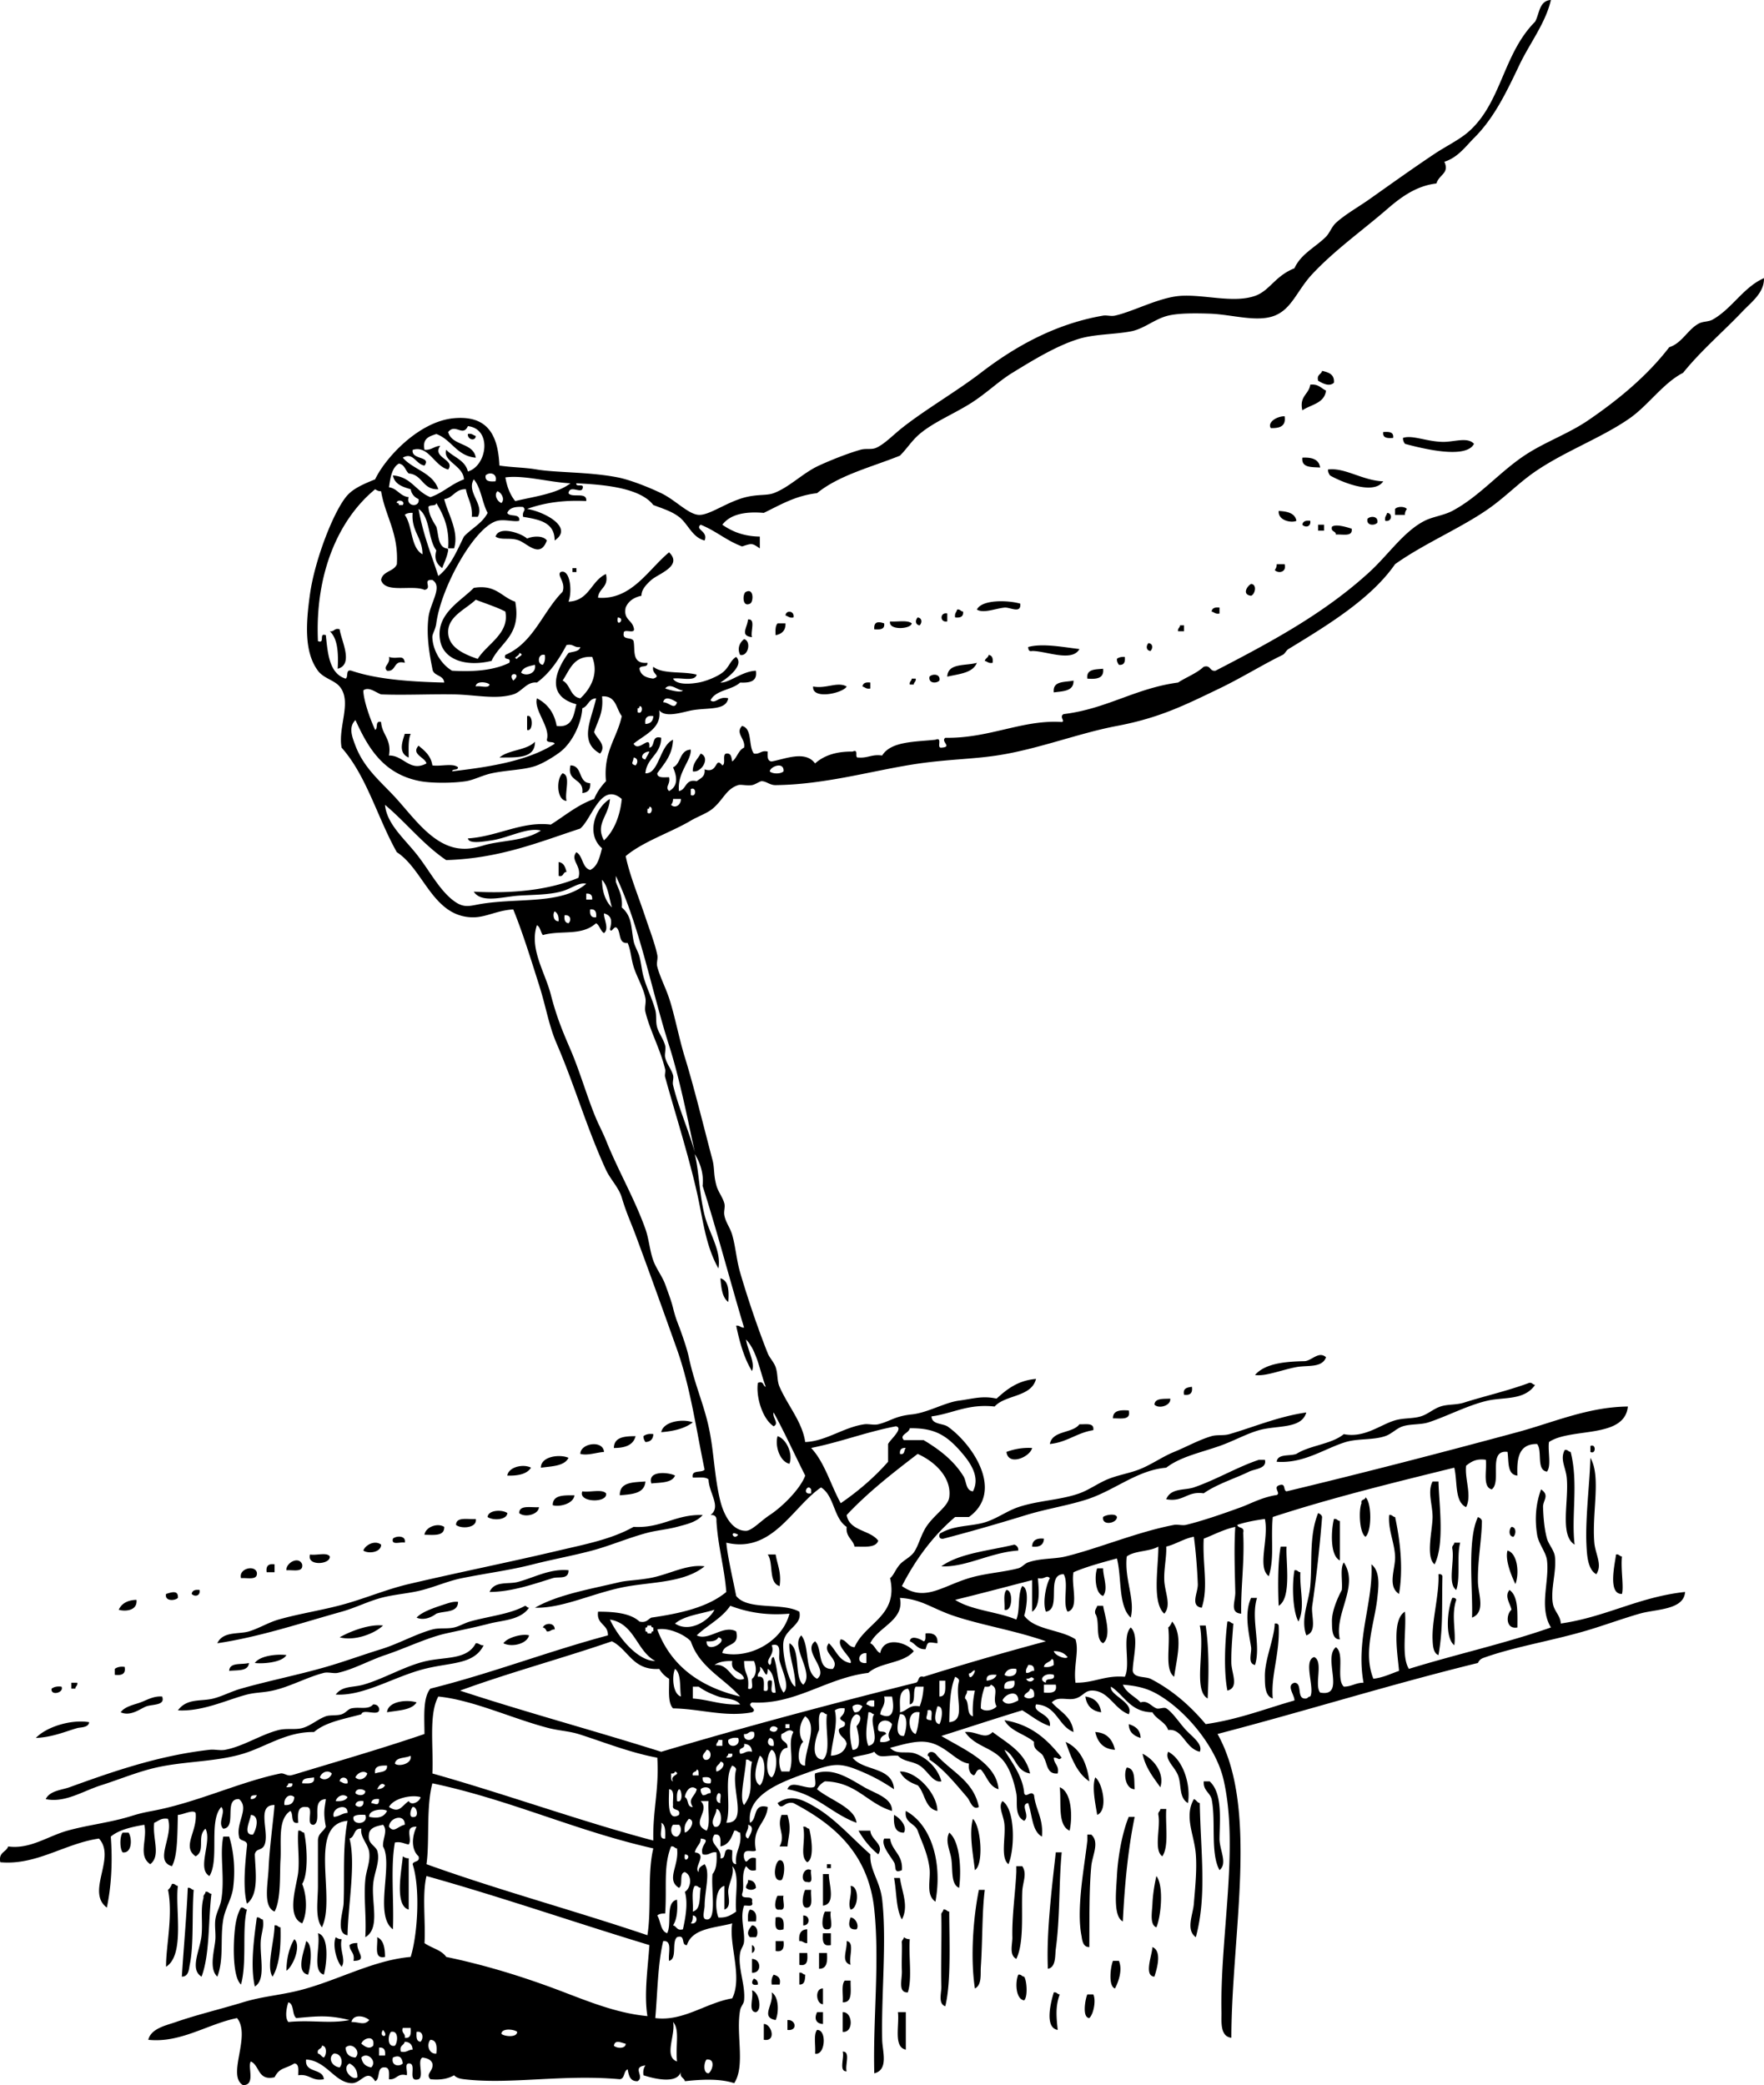 <svg xmlns="http://www.w3.org/2000/svg" viewBox="0 0 450.598 532.646"><g clip-rule="evenodd" fill-rule="evenodd"><path d="M337.72 94.737c1.637.38 3.196.836 3.023 3.024-1.211 1.151-3.047.086-4.031-.504-.43-1.608.79-1.558 1.01-2.52zM334.69 98.265c2.094-.246 2.771.924 4.031 1.512-.411 3.284-3.844 3.546-6.047 5.039-.83-3.69 1.69-4.04 2.02-6.555zM328.14 106.33c.409 2.593-1.285 3.082-3.527 3.023-.92-1.41 1.45-3.03 3.53-3.02zM353.34 110.36c1.442-.099 2.75-.062 2.52 1.512-1.44.1-2.75.06-2.52-1.51zM119.52 110.86c1.053-.214 1.334.345 2.016.504-.07 1.44-2.16.98-2.02-.5zM376.52 113.38c-2.037 4.009-13.324 1.158-17.638 0-.267-.405-.525-.818-.504-1.512 2.342-.816 5.807.885 10.078 1.008 2.86.08 6.44-1.35 8.06.5zM332.68 116.91c2.48-.129 4.257.446 4.535 2.52-2.22-.14-4.82.1-4.54-2.52zM353.34 122.96c-2.551 3.732-11.224-.114-13.606-1.512-.267-.405-.525-.818-.504-1.512 4.32-.57 8.85 2.85 14.11 3.02zM359.38 130.01c-.267.405-.525.818-.504 1.512h-2.52v-1.512c.65-.69 2.38-.69 3.02 0zM326.63 130.52c2.232.119 4.163.54 4.535 2.52-1.24.62-4.77-.06-4.53-2.52zM354.35 131.02c1.462.09 1.215 2.395-.504 2.016-.22-1.06.34-1.34.5-2.02zM351.83 133.54c-.753.799-2.873.737-2.52-1.008.75-.8 2.87-.73 2.52 1.01zM334.69 133.04c.236 1.569-1.267 1.801-2.016 1.008.13-.89.87-1.15 2.02-1.01zM336.71 134.04h1.512v1.512h-1.512v-1.51zM345.28 135.05c.337 2.185-2.339 1.356-4.031 1.512-.007-1.001-1.375-.641-1.009-2.016.99-.74 3.66.07 5.04.51zM139.68 138.08c-1.678 4.639-4.874.866-7.055 0-2.267-.9-4.552.021-6.047-1.008.91-2.901 6.692-.796 8.062.504 1.53-.68 4.16-.81 5.05.51zM326.13 144.12h2.016c.565 2.039-1.547 2.492-2.52 1.512.26-.4.52-.81.5-1.51zM146.23 145.13h1.008v1.008h-1.008v-1.01zM319.58 149.16c1.603.147 1.008 2.665 0 3.023-2.3-.26-1.15-2.37 0-3.02zM131.61 153.7c1.622 8.677-3.818 10.292-6.047 15.118-6.715 1.637-12.188-.4-13.102-5.039-1.348-6.846 5.092-10.069 8.566-13.606 5.65-.95 7.06 2.35 10.58 3.53zm-2.52 2.52c-2.327-1.201-5.03-2.025-7.559-3.023-2.479 2.369-6.951 4.188-7.055 8.063-.103 3.834 3.488 5.69 7.559 7.055 2.34-3.82 8.17-6.48 7.05-12.1zM190.57 151.18c2.099-1.044 1.892 2.747 1.008 3.023-2.1 1.04-1.89-2.75-1.01-3.02zM260.62 154.2c.262 2.703-2.63.862-4.031 1.008-2.414.251-5.354 1.545-7.055.504 1.26-2.6 7.96-2.43 11.08-1.51zM311.51 155.21v1.512c-1.054.213-1.335-.345-2.017-.504.13-.89.87-1.15 2.02-1.01zM244.49 155.71c.814-.142.868.477 1.513.504.151 1.328-.698 1.654-2.017 1.512-.21-1.05.35-1.33.51-2.01zM202.67 157.73c-1.053.213-1.334-.345-2.016-.504.09-1.47 2.39-1.22 2.02.5zM241.97 156.72v2.016c-1.94.39-1.94-2.42 0-2.02zM234.41 157.73c1.168.141 1.158 1.346.504 2.016-1.16-.15-1.15-1.35-.5-2.02zM191.08 158.23c2.043-.195.555 3.141 1.008 4.536-3.15-.39-1.21-2.35-1.01-4.54zM225.85 159.24c.23 1.575-1.077 1.611-2.52 1.512-.18-2.17 1.25-1.94 2.52-1.51zM227.36 158.74c1.852.164 4.461-.43 5.543.504-.23 1.5-6.02 1.84-5.54-.5zM198.63 159.24h2.016c.057 1.904-.986 2.709-2.52 3.024-.07-1.24-.08-2.42.5-3.02zM301.43 159.74h1.008v1.512h-1.512c-.14-.81.48-.86.5-1.51zM86.764 160.75c.331 2.722 3.708 8.987-.504 10.079.219-4.083-.006-7.72-2.016-9.574 1.214.2 1.095-.92 2.52-.51zM190.07 163.27c1.897.476 1.098 4.488-1.008 4.031-.77-1.58-.19-3.11 1.01-4.03zM293.37 164.28c1.168.141 1.158 1.346.504 2.016-1.16-.15-1.15-1.35-.5-2.02zM275.73 165.79c-1.847 3.465-8.753.423-12.094.504-.857.185-.95-.393-1.008-1.008 3.66-1.04 9.27.08 13.1.51zM252.55 167.3c.886.122 1.148.867 1.008 2.016-1.054.213-1.335-.345-2.016-.504.18-.67.89-.8 1.01-1.52zM99.362 167.81c2.234.741 3.771-.816 4.031 1.512-3.036-.852-2.041 2.327-4.535 2.016-1.167-1.17.936-1.63.507-3.53zM287.32 167.81c.142 1.318-.185 2.167-1.512 2.016-.267-.405-.526-.818-.504-1.512.45-.4 1.14-.55 2.01-.51zM249.53 169.32c-1.058 2.638-4.563 2.827-7.56 3.527.14-3.56 4.7-2.7 7.56-3.53zM281.78 170.83c.295 2.479-1.657 2.711-4.031 2.52-.31-2.49 2.05-2.32 4.03-2.52zM239.96 173.85c-.753.8-2.872.737-2.52-1.008.75-.79 2.87-.73 2.52 1.01zM232.9 173.35h1.008c.143.814-.477.868-.504 1.512h-1.008c-.14-.81.47-.87.5-1.51zM274.22 173.85c.09 2.777-2.683 2.693-5.039 3.024-.35-3.04 2.83-2.54 5.04-3.02zM222.32 174.36v1.512c-1.054.213-1.334-.346-2.016-.504.12-.89.87-1.15 2.02-1.01zM216.27 175.36c-.807 1.667-8.879 3.518-8.566 0 3.33.66 6.19-1.32 8.57 0zM134.64 182.92c1.59-.648 1.59 4.176 0 3.527v-3.53zM103.39 187.46h1.512c-.67 1.513-.512 3.855-.504 6.047-2.95-1.23-1.39-4.59-1.01-6.05zM127.58 193.51c2.352-2.016 6.937-1.798 9.07-4.032.06 4.42-4.76 3.97-9.07 4.03zM178.98 192.5c2.598 1.031.167 5.002-2.016 4.536-.02-2.21 1.26-3.12 2.02-4.54zM145.72 195.52c3.166.025 1.899 4.483 5.039 4.535.131 1.643-.598 2.425-2.016 2.52.52-3.88-4.02-2.7-3.02-7.06zM143.71 197.54c2.194.493.45 4.925 1.008 7.055-2.6-.17-2.64-5.72-1.01-7.06zM142.7 220.21c1.338.174 1.701 1.323 2.016 2.52-1.001.007-.641 1.375-2.016 1.008v-3.53zM184.02 326.54c2.115.573 2.219 3.157 2.016 6.048-1.56-1.13-1.79-3.59-2.02-6.05zM338.72 346.7c-.981 2.787-4.691 1.988-7.559 2.52-3.805.705-7.884 2.432-10.582 2.016 2.506-2.868 7.329-3.421 12.598-3.527 1.85-.03 3.66-2.7 5.54-1.01zM392.14 353.75c-2.762 4.026-7.949 3.098-12.094 4.031-5.016 1.13-10.462 4.024-15.118 5.544-2.042.666-4.511.376-6.551 1.008-1.643.508-2.861 1.954-4.535 2.52-3.18 1.072-6.898.557-10.078 1.512-5.377 1.614-10.666 5.558-17.638 5.039.225-2.127 3.338-1.365 5.039-2.016 3.496-2.215 8.969-2.453 12.095-5.039 5.322 1.048 9.295-2.419 13.102-3.527 2.166-.632 4.527-.394 6.551-1.008 1.86-.565 3.191-1.901 5.039-2.521 1.892-.633 4.042-.361 6.048-1.008 4.794-1.546 11.239-3.018 16.629-5.039.81-.12.87.5 1.51.52zM304.46 354.26c.234 1.578-.438 2.25-2.016 2.016-.34-1.7.85-1.85 2.02-2.02zM298.92 357.28c.251 1.792-2.961 2.711-4.031 1.512.15-1.69 2.28-1.41 4.03-1.51zM288.33 360.3c.611 2.628-2.076 1.955-4.031 2.017-.04-2.05 1.86-2.17 4.03-2.02zM333.68 360.81c-1.208 4.285-7.452 3.212-12.094 4.536-3.229.921-6.566 2.803-10.078 4.031-4.988 1.743-9.988 2.754-13.606 5.543-7.39.613-13.178 5.786-20.156 8.062-4.958 1.617-10.405 2.43-15.622 4.031-7.097 2.18-14.1 4.205-21.165 6.048-.585.081-.896-.111-1.008-.504-.082-.586.111-.897.504-1.009 3.385-1.894 7.061-1.615 10.583-2.52 3.307-.849 5.97-2.984 9.07-4.031 5.11-1.725 10.709-1.768 15.621-3.527 2.409-.862 4.655-2.506 7.056-3.527 2.591-1.103 5.423-1.526 8.062-2.52 3.124-1.176 5.98-3.278 9.07-4.535 3.13-1.272 6.306-3.07 9.574-4.031 1.376-.404 3.082-.081 4.536-.504 6.24-1.81 12.57-4.53 19.66-5.54zM176.97 363.33c-1.978 1.549-4.796 2.258-8.063 2.52.54-2.76 5.44-3.48 8.06-2.52zM279.26 365.34c-4.216.655-6.656 3.086-11.087 3.527.666-3.534 5.761-2.639 7.559-5.039 1.62.07 3.86-.49 3.53 1.51zM166.89 366.35c-.062 1.282-.733 1.954-2.016 2.016-.267-.405-.526-.818-.504-1.512.58-.43 1.35-.67 2.52-.51zM162.35 366.86c-.562 2.293-2.684 3.027-5.543 3.023.05-2.8 2.7-3.01 5.54-3.02zM198.63 366.86c2.349.792 3.967 4.607 3.023 7.055-2.57-.58-3.75-4.82-3.02-7.06zM154.29 370.89c-1.981.145-4.189.991-6.047.504.01-2.75 5.82-3.62 6.05-.5zM406.25 369.38c1.47-.741 1.47 2.252 0 1.512v-1.51zM263.64 369.88c-.452 2.249-6.075 4.766-6.551 1.008 1.86-.67 3.9-1.14 6.55-1.01zM399.7 370.38c.814-.143.868.476 1.512.504 2.024 8.014.12 16.248 1.008 23.685-3.907-2.389-1.404-11.172-2.016-17.134-.26-2.59-1.78-4.7-.5-7.05zM145.22 372.4c-1.063 2.128-4.24 2.143-7.055 2.52-.04-2.92 4.87-3.52 7.06-2.52zM406.25 372.4c2.792 4.733.349 14.042 1.008 21.669.255 2.957 2.131 5.623.504 8.062-2.182-1.183-2.388-4.802-2.52-7.559-.32-6.73.85-15.76 1.01-22.17zM323.1 372.9c.584 2.29-2.557 2.292-4.031 3.023-3.298 1.636-8.386 3.24-11.591 5.543-4.329-.634-5.081 2.31-9.574 1.512 1.176-2.942 4.68-2.215 7.055-3.023 5.639-1.92 11.195-5.264 16.63-7.055h1.51zM135.64 374.92c-1.051 1.636-3.28 2.095-6.047 2.016.3-2.23 4.12-3.06 6.05-2.02zM172.43 376.93c-.781 1.907-3.63 1.745-6.047 2.016-1.06-3.43 4.53-2.84 6.05-2.02zM164.87 378.44c-.231 3.128-3.463 3.256-6.551 3.527-.06-3.42 3.42-3.29 6.55-3.53zM365.94 378.44h1.512c.08 5.24 1.669 15.978-1.008 21.165-2.337-1.914-.51-8.783-.504-12.095 0-3.21-1.37-6.44 0-9.06zM148.75 380.96c1.862.321 5.02-.652 6.047.504.56 2.54-7.22 2.4-6.05-.5zM146.73 381.97c-.239 2.282-4.113 3.046-5.543 2.52.01-2.67 2.86-2.51 5.54-2.52zM348.8 382.48c1.628 1.323 1.628 8.756 0 10.079-1.555-.961-1.78-6.832-1.008-8.567-.27-1.12.97-.72 1.01-1.51zM137.66 385c-.032 1.838-3.568 2.786-5.039 1.512.02-2.16 3.02-1.35 5.04-1.51zM129.6 386.51c-.131 1.812-3.729 1.95-5.039 1.008.13-1.82 3.73-1.96 5.04-1.01zM336.71 386.51c.449.224.901.442 1.008 1.008-.558 7.157-1.539 16.108-2.52 22.677-.365 2.449 1.396 6.58-1.512 7.559-1.528-4.25.649-8.487 1.008-12.598.55-6.37-.33-12.83 2.01-18.65zM179.48 387.01c-1.523 1.851-4.349 2.428-6.551 3.023-2.455.664-5.168.881-7.559 1.512-4.81 1.271-9.372 3.262-14.11 4.536-4.869 1.309-9.994 2.223-15.118 3.527-6.02 1.532-11.219 2.145-18.141 3.527-3.418.683-6.646 2.119-10.079 3.023-3.497.922-7.119 1.085-10.582 2.016-3.384.91-6.581 2.551-10.079 3.527-10.116 2.824-20.946 6.462-31.747 8.062 1.417-3.116 5.466-2.248 8.063-3.023 2.531-.756 4.915-2.261 7.559-3.023 5.42-1.563 11.489-2.421 17.133-4.031 5.442-1.552 10.66-3.753 16.125-5.039 12.74-2.998 25.644-5.569 38.298-8.566 6.657-1.577 13.443-2.838 19.149-6.048 7.3.4 10.54-3.24 17.64-3.03zM285.31 387.52c.044 1.611-3.92 2.353-3.527 0 .43-.48 3.21-1.08 3.53 0zM354.85 387.01c.813-.142.867.477 1.512.504 1.354 6.254 2.095 13.293 1.008 19.653-3.073-1.982-.878-6.515-1.008-9.574-.15-3.62-1.85-6.93-1.51-10.58zM377.53 387.52c.448.224.901.442 1.008 1.008-.039 4.752-1.14 10.3-1.008 15.622.077 3.143 2.037 7.658-1.512 9.07.27-6.81-1.34-19.79 1.51-25.7zM121.53 388.02c.442 2.312-3.749 2.604-5.039 1.512.03-2.16 3.03-1.34 5.04-1.51zM340.74 388.02c.814-.142.868.477 1.513.504v10.079c-2.57-1.21-2.23-7.73-1.51-10.58zM113.47 390.04c.105 2.458-2.677 2.027-5.04 2.016.25-1.98 3.32-3.12 5.04-2.02zM386.09 390.04c1.282.052 1.19 1.878.504 2.521-1.27-.06-1.18-1.88-.5-2.52zM103.39 394.07c-1.039-.306-3.5.812-3.023-1.008.77-.78 3.45-.9 3.02 1.01zM266.66 393.06c-.066 1.612-1.143 2.217-3.023 2.016.07-1.62 1.14-2.22 3.02-2.02zM97.346 394.57c.043 1.986-3.254 2.424-4.535 1.512.515-1.43 2.931-2.74 4.535-1.51zM371.48 394.07h1.512c-.92 3.446.105 8.839-1.008 12.094-2.271-1.592-.395-7.332-1.008-10.582-.14-.82.48-.87.51-1.51zM259.1 394.57c.62.22 1.035.645 1.008 1.512-7.117.467-13.429 4.342-19.653 4.031 4.69-3.37 12.15-3.97 18.64-5.54zM327.13 395.08h1.512c-.258 3.5 1.396 13.106-2.016 15.117-.17-3.45-.3-11.01.51-15.12zM385.08 396.08c2.586.713 3.064 5.858 2.016 8.566-1.08-2.22-2.68-6.25-2.02-8.57zM79.205 397.09c1.532.315 4.34-.646 5.039.504.208 2.09-5.989 2.54-5.039-.5zM196.12 397.09h2.016c.41 2.613 1.517 4.529 1.008 8.062-2.91-.8-1.5-5.9-3.03-8.06zM412.8 397.09c.813-.143.867.476 1.512.504-.338 3.32.512 7.712 0 9.574-3.72.11-1.76-7.85-1.51-10.07zM77.189 399.61c.336 2.185-2.339 1.356-4.032 1.512-.15-1.9 3.168-3.73 4.032-1.51zM343.26 399.11c4.023 6.114-2.513 13.004-1.008 19.652-2.141.105-1.979-3.13-2.017-4.535-.074-2.804 1.666-6.485 2.521-8.062.23-2.3-.5-5.55.51-7.05zM70.134 399.61v2.016h-2.016c-.233-1.58.439-2.25 2.016-2.02zM179.99 400.11c-4.907 3.966-12.334 3.954-19.149 5.039-8.626 1.373-16.702 5.724-24.188 5.543 5.844-3.35 13.903-4.703 21.669-6.551 1.772-.422 4.272-.439 7.559-1.008 4.86-.83 9.52-3.65 14.11-3.02zM65.599 401.63c.337 2.185-2.339 1.356-4.031 1.512-.679-2.43 3.438-3.46 4.031-1.51zM280.27 400.62h1.512c-.034 2.068 1.387 5.306 0 7.055-2.07-.6-2.24-5.28-1.51-7.06zM145.22 401.12c.051 2.47-2.539 1.551-4.031 2.016-4.983 1.551-10.538 3.51-16.125 3.527 1.158-2.857 4.723-1.942 7.055-2.52 4.11-1.03 8.25-3.5 13.1-3.03zM330.66 401.12c.814-.143.868.476 1.512.504-.237 4.418 1.282 9.03-.504 12.598-1.55-2.88-1.64-9.69-1.01-13.1zM367.45 402.13c.586-.082.896.111 1.008.504-.179 7.706.207 13.2-1.008 20.156-1.389-.462-1.457-2.655-1.512-4.031-.19-4.75 1.75-11.63 1.51-16.63zM50.985 406.16c.236 1.569-1.267 1.801-2.016 1.008.122-.89.867-1.15 2.016-1.01zM257.09 406.16c1.744-.086 1.622 5.733-.504 5.039.13-1.71-.39-4.09.5-5.04zM385.59 406.16c2.282 1.581 2.015 5.712 2.016 9.574-3.045.561-2.938-3.332-1.512-4.535-.29-1.53-1.88-3.42-.51-5.04zM45.442 408.18c-.768.775-3.456.897-3.024-1.008 1.188-.36 3.197-1.16 3.024 1.01zM319.58 408.18h1.512c-1.664 5.329 1.092 12.008-.504 17.133-1.981-.351-.803-3.118-1.008-4.535-.5-3.4-1.85-8.56 0-12.6zM370.98 408.18c.586-.082.897.111 1.008.504-1.344 3.856.01 8.261-.504 11.59-2.49-1.97-1.72-9.35-.51-12.09zM34.86 408.68c.32 2.837-2.985 3.015-4.535 2.52.756-1.6 2.245-2.46 4.535-2.52zM117 409.18c.004 2.86-3.455 2.256-5.543 3.023-1.292 1.004-3.347 1.804-5.04 1.008 1.439-1.582 4.962-2.674 7.559-3.527.97-.31 1.97-.61 3.02-.5zM135.14 410.7c-2.237 3.181-6.797 3.177-10.078 4.031-3.791.987-7.413 1.7-11.086 2.52-4.887 1.09-10.36 3.783-15.622 5.543-3.965 1.327-8.108 3.666-12.094 4.536-1.014.221-2.455-.276-3.527 0-4.411 1.136-8.683 3.568-13.102 4.535-2.448.535-4.289.431-6.551 1.008-4.957 1.264-11.325 4.404-17.637 4.031 2.369-3.197 5.928-2.207 9.07-3.023 2.402-.624 4.535-1.801 7.055-2.52 6.982-1.992 14.453-3.466 21.668-5.543 4.703-1.354 9.312-3.057 14.11-4.536 4.474-1.379 8.793-3.857 13.102-5.039 1.75-.479 3.747-.089 5.543-.504 1.432-.331 2.556-1.092 4.031-1.512 4.888-1.392 10.29-1.874 14.11-4.031.42.09.52.5 1.02.5zM280.27 410.19h1.512c.398 2.404 2.262 7.756 0 9.574-2.148-1.043-.705-5.678-2.016-7.559-.21-1.04.35-1.33.51-2.01zM299.42 414.22c2.863 3.591 1.183 9.305.504 14.11-2.534-1.938-.913-7.702-1.512-12.599.47-.36.76-.91 1.01-1.51zM313.53 414.22c.813-.142.867.477 1.512.504-.193 2.986-.57 6.651-.504 10.078.05 2.585 2.044 6.302-1.008 7.056-.98-4.9-.63-12.68 0-17.64zM97.85 415.23c-2.275 2.158-7.315 4.019-11.086 3.023 2.885-1.65 7.754-3.43 11.086-3.02zM141.69 416.24c-.904-.063-1.063.617-2.016.504-.223-.448-.442-.901-1.008-1.008.51-1.23 3.08-1.35 3.03.51zM325.62 414.73c.586-.082.896.111 1.008.504.347 7.348-2.041 12.513-1.512 18.646-2.165-.654-1.977-3.971-2.016-5.543-.1-4.3 2.4-9.67 2.52-13.61zM306.47 415.23h1.512c.911 6.228.779 12.959.504 18.646-3.75-2.14-.64-12.19-2.01-18.65zM135.14 417.75c-.504 2.169-4.39 3.127-6.551 2.016 1.1-1.57 5.02-2.5 6.55-2.02zM236.43 417.25c2.056-.208 3.18.517 3.023 2.52-2.49-.308-2.426-.527-3.023 1.512-2.135.119-2.562-1.47-4.031-2.016.214-1.708 2.692-.578 3.527 0 .68-.15.41-1.26.5-2.01zM123.55 420.27c-2.48 5.002-8.368 4.329-15.118 6.048-7.894 2.009-15.5 6.987-22.676 6.551 1.753-2.297 4.309-1.738 7.055-2.52 5.27-1.5 10.745-4.859 16.125-6.048 4.997-1.103 10.397-.308 12.598-4.535.91-.06 1.07.62 2.02.51zM73.158 422.79c-1.162 1.979-6.314 2.261-8.062 2.016 1.357-1.97 6.004-2.32 8.062-2.02zM63.583 424.81c-.161 2.191-2.943 1.761-5.04 2.017.079-2.28 3.192-1.52 5.04-2.02zM31.836 425.81c.352 1.863-.797 2.226-2.52 2.016v-1.512c.585-.42 1.351-.67 2.52-.51zM18.23 429.85h1.512c.142.813-.476.867-.504 1.512H18.23v-1.51zM15.711 430.85c.744 1.593-2.896 2.423-2.52.504.585-.41 1.351-.66 2.52-.5zM41.411 433.37c.901 2.334-2.445 1.945-4.031 2.52-1.486.538-3.974 2.661-6.551 1.512 1.047-1.496 3.356-1.906 5.039-2.52 1.656-.6 3.347-1.68 5.543-1.51zM277.25 433.37c2.354.332 3.698 1.676 4.031 4.031-2.36-.33-3.7-1.67-4.03-4.03zM106.42 434.88c-1.333 2.025-4.712 2.007-7.559 2.52.256-2.88 5.239-3.32 7.559-2.52zM95.331 435.39c.862-.022 1.305.374 1.512 1.008.39 2.406-4.156-.125-4.535 1.512-4.354 1.189-9.126 1.96-12.094 4.535-6.958-.142-12.36 3.801-18.141 5.543-7.007 2.112-14.853 1.871-22.173 3.527-4.743 1.073-9.5 3.072-14.11 4.535-4.621 1.468-9.22 4.56-14.11 3.528 1.028-2.162 4.146-2.336 6.047-3.024 10.367-3.751 22.544-8.097 35.778-9.574 1.39-.155 2.721.251 4.031 0 4.668-.894 9.09-3.895 13.606-5.039 2.1-.532 4.191-.018 6.047-.504 2.12-.556 4.013-2.298 6.047-3.023 1.029-.367 2.883-.106 4.031-.504 1.103-.382 1.627-1.324 2.52-1.512 2.073-.45 4.285.46 5.544-1.02zM22.766 439.92c-.126 1.439-2.222 1.282-3.023 1.512-3.043.872-6.332 2.337-10.583 2.52 2.701-2.84 8.979-4.79 13.606-4.03zM256.58 439.42c6.933 1.13 11.082 5.043 14.613 9.574-1.001.84-.641-.045-2.016 0 .028 1.651 1.434 1.927 1.008 4.031-2.794.275-2.602-2.437-3.527-4.031-.511-1.673-2.789-1.578-2.52-4.031-2.33-2.02-6.04-2.68-7.55-5.54zM288.33 440.43c1.667.517 2.972 1.396 3.023 3.527-1.66-.52-2.97-1.4-3.02-3.53zM256.58 446.98c1.114 2.251 4.696 6.386 5.039 11.087.459 1.378 1.766-.895 2.52.504.417 3.782 2.438 5.961 2.016 10.582-2.6-1.432-2.441-5.621-3.527-8.566-2.216.373.667 3.234-1.008 4.535-2.642-1.315-1.585-4.927-2.016-7.055-.593-2.927-1.603-6.382-3.527-8.567-2.87-3.259-7.036-3.357-9.574-7.055 3.092-.298 4.994 2.121 7.055 0 3.798 2.921 8.319 5.118 9.574 10.582-3.67-.52-3.69-4.7-6.55-6.04zM279.77 442.44c3.023.167 4.424 1.958 5.039 4.535-3.03-.17-4.43-1.96-5.04-4.54zM272.21 444.96c3.686 1.69 5.427 5.324 6.048 10.078-3.22-2.15-4.65-6.11-6.05-10.08zM250.04 461.59c-1.635.908-2.191-1.561-3.023-2.52-2.585-2.978-5.963-7.226-9.575-9.575.082-.586-.111-.896-.504-1.008.141-1.168 1.346-1.158 2.016-.504 3.74 4.48 9.72 6.73 11.08 13.6zM298.41 447.48c3.749 1.966 5.828 8.277 5.039 13.103-2.343-1.316-1.605-4.667-2.52-7.056-.86-2.23-3.49-4.07-2.52-6.04zM291.86 447.99c2.77 1.337 5.719 4.93 4.535 8.566-1.81-2.57-3.79-4.96-4.54-8.57zM287.83 451.51c2.275.244 1.812 3.228 2.016 5.544-2.33-.03-2.93-3.87-2.02-5.54zM239.45 462.6c-3.24-.623-3.122-4.605-5.039-6.552-1.967-.72-3.695-1.68-4.535-3.527 4.37-.09 9.57 5.8 9.57 10.08zM227.86 462.6c-6.334-1.896-9.083-7.378-17.133-7.56a4.537 4.537 0 00-2.016 2.017c3.207 2.712 9.696 4.695 10.078 8.566-6.397-2.337-10.194-7.275-17.637-8.566.828-2.529 4.469.007 6.551-.505 1.126-.217.204-2.483.504-3.527 4.62-1.591 8.641 1.237 12.598 3.527 2.8 1.61 7.13 2.72 7.06 6.04zM279.77 454.03c1.794 1.239 3.409 8.375.504 9.575-.44-2.69-1.42-7.15-.5-9.57zM307.48 455.04h1.512c3.293 3.003 2.585 9.639 2.521 14.614-.038 2.873 2.153 6.342 0 8.062-2.395-4.324-.867-12.571-2.017-18.141-.45-1.72-2.17-2.18-2.01-4.53zM270.7 456.55c3.107 1.163 3.304 7.688 2.52 11.087-3.14-1.4-2.06-7.01-2.52-11.09zM223.33 529.62c-.368-13.813 1.404-28.335 0-41.826-1.497-14.381-10.32-21.772-20.661-27.211-2.354-.566-2.896 2.192-4.031 0 3.554-2.463 6.625-.72 9.575 1.008 5.208 3.048 9.543 8.077 14.11 12.094-.217 4.03 2.479 6.781 3.023 11.59 1.193 10.551-.255 24.285 0 35.779.06 2.95 1.69 7.68-2.02 8.57zM304.96 459.58c.662.178.793.887 1.512 1.008.228 12.851 1.864 23.574-1.008 34.267-2.618-1.879-.734-5.701-.504-8.567.315-3.915.816-8.557.504-12.598-.38-5.02-3.06-9.61-.5-14.11zM256.08 460.08c3.305 2.103 3.167 12.346 1.512 16.125-2.037-1.628-.735-6.493-1.008-10.078-.17-2.34-1.72-4.58-.5-6.04zM296.4 462.1h1.512c-.274 4.093.752 9.486-1.008 12.094-2.271-1.592-.395-7.332-1.008-10.582-.14-.82.48-.87.51-1.51zM231.39 462.6c6.441 3.484 9.425 13.062 7.559 23.18-2.56-1.747-1.144-5.655-1.512-8.566-.491-3.887-2.099-6.947-3.023-9.574-.73-1.97-3.46-1.93-3.03-5.04z"/><path d="M199.64 463.61h1.512c1.042 3.691.32 4.796 0 8.062h-2.016c1.69-3.16-.89-4.62.51-8.06zM228.37 463.61c1.484.739 3.471 2.959 2.52 4.535-2.38.03-2.65-2.06-2.52-4.53zM288.33 464.11h1.512c-1.684 8.227-2.566 17.254-3.023 26.708-2.491-1.226-1.709-7.727-1.512-11.591.27-5.32 1.45-11.31 3.02-15.12zM248.52 464.62c2.068 1.922 2.828 11.636.504 13.102-.43-3.84-1.54-9.44-.5-13.1zM205.18 466.63c.814-.143.868.477 1.512.504.484 1.684 1.477 7.721-.504 8.566-2-1.57-.3-5.32-1.01-9.07zM76.181 467.64c.814-.143.868.477 1.512.504.74 3.354 1.142 10.479-.504 13.102 1.157 2.859 1.41 7.307 0 10.079-4.256-1.813-1.308-9.942-1.008-13.103.347-3.66-.263-7.12 0-10.58zM219.3 467.64h3.024c.127 2.393 3.669 3.488 2.016 6.047-2.05-1.66-3.71-3.69-5.04-6.05zM31.333 468.14h1.512c.945 1.438.906 5.375-1.512 5.039-.771-.92-.771-4.12 0-5.04zM242.48 468.14c2.872 2.385 3.097 9.939 2.52 14.109-2.212-.937-1.55-4.732-2.016-7.559-.35-2.09-1.62-4.47-.5-6.55zM277.75 468.65h1.008c2.183 1.939.261 5.312 0 8.062-.559 5.885-.458 13.484-.504 20.661-1.774.048-1.826-2.047-2.017-3.023-1.35-6.931.874-18.146 1.513-24.188v-1.51zM57.032 469.15h1.512c1.283 4.13 1.553 8.821 1.008 13.102-.35 2.749-2.029 5.219-2.52 8.063-.844 4.896.221 10.026-1.512 14.613-2.273-2.028-.664-6.966-.504-9.574.101-1.643-.227-3.441 0-5.039.255-1.799 1.21-3.231 1.512-5.04.951-5.68-.466-11.39.504-16.12zM225.85 469.66h1.512c.489 3.206 3.318 4.072 3.023 8.062-2.271.98-1.35-.874-2.016-2.016-1.03-1.77-3.39-4.38-2.51-6.04zM269.69 473.18h1.512c-.754 7.944-.409 16.695-1.512 24.692-.213 1.547.101 4.707-2.016 5.039-.42-9.01.99-20.5 2.02-29.73zM102.89 474.19c.405.267.818.525 1.512.504v13.102c-3.74-1.02-1.76-10.24-1.51-13.6zM199.14 475.2c1.801-.26 1.153 4.52.504 5.039-2.67.7-1.69-4.91-.5-5.04zM211.23 476.21h1.008v1.008h-1.008v-1.01zM259.61 476.71h1.512c1.331 1.944.088 4.121 0 6.551-.212 5.836.493 12.942-1.512 17.134-1.909-.992-.966-3.762-1.008-5.543-.128-5.392.78-11.605 1.008-16.63v-1.51zM207.2 477.72c-.305 1.039.813 3.501-1.008 3.023-2.02.13-1.13-4.12 1.01-3.02zM210.22 478.73h1.512c-.089 2.342 1.934 7.656-1.512 8.062v-8.06zM295.39 479.23c1.968 2.548 1.155 10.385 0 13.103-1.757-.638-1.1-3.916-1.008-6.048.11-2.48.57-5.22 1.01-7.05zM228.37 479.73h1.512c.547 3.712 2.299 7.182.504 10.583-1.55-2.65-1.32-7.07-2.01-10.58zM191.08 480.24c1.282.062 1.954.733 2.016 2.016-.662.646-1.858.646-2.52 0-.07-.91.61-1.07.5-2.02zM43.93 481.24c.814-.142.868.477 1.512.504-.765 5.662 1.88 17.62-3.024 20.661-.063-5.049 1.822-13.102.504-19.653.471-.36.764-.91 1.008-1.51zM217.28 481.75c2.342.066 1.993 5.868 0 6.047-.85-1.75.41-3.34 0-6.05zM47.962 482.25c.814-.142.867.477 1.512.504-.489 6.271.081 13.945-1.008 19.149-.215 1.025-.222 3.039-2.016 3.023.496-7.8 1.25-16.05 1.512-22.67zM205.69 482.76h1.512c-.217 1.631.663 4.358-1.008 4.535-1.92.23-.95-3.94-.5-4.54zM250.04 482.76h1.512c-.713 5.664-.54 12.52-1.008 19.653-.128 1.938.312 4.61-1.512 5.543-1.21-7.95-.41-18.19 1.01-25.19zM52.497 483.26c.814-.142.868.477 1.512.504-.845 7.05-.38 15.41-2.52 21.165-3.144-1.878-.357-6.813 0-10.582.326-3.441-.317-6.742.504-9.575-.142-.8.476-.86.504-1.5zM198.63 484.27h1.512c-.367 1.145.908 3.932-1.008 3.527-1.88.41-.92-3.11-.5-3.53zM61.568 487.29c.813-.142.867.477 1.512.504-1.322 5.003.062 13.222-1.512 19.149-2.137-1.84-2.068-10.009-1.512-14.613.257-2.13.838-3.94 1.512-5.04zM191.58 487.8c1.33.182 1.812 1.211 1.512 3.024h-2.016c-.06-1.24-.07-2.43.51-3.02zM240.96 487.8c.814-.142.868.477 1.512.504.017 7.12.514 18.103-1.008 24.188-1.89-.627-.962-3.409-1.008-5.039-.147-5.359.111-12.336 0-18.142-.13-.82.49-.87.51-1.51zM210.73 488.3h1.512c-.453 1.396 1.035 4.731-1.008 4.536-1.92.23-.95-3.94-.5-4.54zM205.18 489.31c1.818-.086 1.818 2.606 0 2.521 0-.84.01-1.68 0-2.52zM65.599 489.81c.814-.142.868.477 1.512.505.453 1.659-.38 3.484-.504 5.543-.254 4.211 1.368 9.841-1.512 11.59-1.22-5.31-.17-12.56.504-17.64zM198.13 489.81c2.142-.462 2.152 1.208 2.016 3.024-2.44.76-2.11-1.25-2.02-3.02zM217.28 489.81c1.441.133 2.206 2.271 1.512 3.024-2.31.27-2.03-1.69-1.51-3.02zM70.134 491.83c.814-.143.868.476 1.512.504.13 5.001-.215 9.527-2.016 12.598-1.702-2.44.484-9.09.504-13.1zM192.08 491.83c1.489-.016 1.706 2.333 1.008 3.023h-1.512c-1.11-1.06-.1-2.24.5-3.02zM206.19 492.84v3.527c-.904.063-1.063-.617-2.016-.504-.19-1.89.41-2.97 2.02-3.03zM81.221 493.84c2.967.735 2.254 7.814 1.512 10.582-3.133-.89-.783-7.27-1.512-10.58zM210.22 493.84h2.016v3.023c-2.14.47-2.15-1.2-2.02-3.02zM85.756 494.85c.405.267.818.525 1.512.504-.622 2.846 1.188 5.242 0 7.055-1.321-1.5-2.376-5.49-1.512-7.55zM96.338 494.85c1.649.702 1.99 2.713 2.016 5.039-3.008.66-1.762-2.94-2.016-5.04zM230.88 494.85c.405.267.818.525 1.512.504-.333 4.37.668 10.074-.504 13.605-2.589.079-1.42-3.307-1.512-5.543-.099-2.403.076-5.114 0-7.055-.14-.81.48-.86.5-1.51zM75.173 495.36c1.851 1.546-.245 6.882-2.016 8.062.058-3.3.749-5.97 2.016-8.06zM78.197 495.86c1.917.782 1.075 6.971.504 8.566-3.408-.64-.746-6.71-.504-8.57zM198.13 495.86h2.016c.21 1.722-.152 2.871-2.016 2.52v-2.52zM216.27 495.86c2.151.2.48 4.223 1.008 6.047-2.58-.79-.83-3.63-1.01-6.05zM91.299 496.36c-.352 2.191 2.814 4.523-1.008 4.535.425-2.105-.979-2.38-1.008-4.031.449-.39 1.138-.55 2.016-.51zM192.08 496.87a1.077 1.077 0 010 2.016v-2.02zM294.38 497.37c2.479 1.006 1.185 5.442.504 7.559-2.78-.17-.58-5.54-.5-7.56zM204.18 498.88h2.016c.136 1.815.126 3.485-2.016 3.023v-3.02zM209.22 498.88h2.016c.153 2.169.036 4.066-2.016 4.031v-4.03zM192.08 500.4c2.375.008 2.601 3.681 0 3.527v-3.53zM284.3 500.9h1.512c.967 2.229-.045 5.251-1.008 7.055-1.77-.6-1.11-5.69-.5-7.06zM204.18 503.92c.814-.142.868.477 1.512.504-.059 1.285-.095 2.593-1.512 2.52v-3.02zM197.63 504.43c1.041.303 1.908.779 1.512 2.52h-2.016c-.16-1.17.08-1.94.51-2.52zM260.11 504.43c.813-.142.867.477 1.512.504.668 1.036.955 5.059 0 6.047-2.25-.27-2.31-4.85-1.51-6.55zM192.59 505.43c.62.22 1.035.646 1.008 1.512-1.75.44-1.73-.77-1.01-1.51zM215.77 505.94h1.512c-.068 2.451.621 5.66-2.016 5.543.17-1.85-.43-4.46.51-5.54zM210.22 507.95v4.031c-1.8-.09-2.13-4.1 0-4.03zM192.08 508.46c1.761.223 2.726 5.001 1.008 5.543-2.12-.06-.5-3.87-1.01-5.54zM197.12 508.96c1.942 1.162 1.812 5.325 1.008 7.055-3.99-.74-.39-3.93-1.01-7.06zM269.18 508.96c.814-.142.868.476 1.512.504-1.079 3.007-.894 5.509-.504 9.07-3.44-.54-1.78-7.06-1.01-9.57zM277.75 509.46h1.512c.734 1.359.146 4.978-1.008 6.047-1.95-.12-.97-5.08-.5-6.05zM208.71 514h1.512v3.023c-1.93-.11-2.23-1.5-1.51-3.02zM215.26 514c2.579-.142 2.869 5.306 0 5.039v-5.04zM229.37 514h2.016v9.575c-3.22-.65-1.61-6.12-2.02-9.58zM201.15 516.02c2.158-.181 2.677 2.839 0 2.52v-2.52zM195.11 517.02c1.912-.062 3.359 4.591 0 4.032v-4.03zM208.71 518.54c2.58-.108 2.094 6.656-.504 6.048.19-2.01-.46-4.84.5-6.05zM215.26 524.08c2.087-.071.525 3.506 1.008 5.039-2.09.07-.52-3.51-1.01-5.04z"/><path d="M230.38 405.15c5.764 4.097 10.177.108 17.134-2.016 4.102-1.253 8.865-1.521 12.598-2.52.973-.261 1.607-1.196 2.52-1.512 3.209-1.112 6.67-.803 9.574-1.512 8.309-2.028 18.489-6.321 27.716-8.063.852-.16 2.141.213 3.023 0 4.089-.984 9.468-2.833 14.11-4.535 2.435-.893 4.897-2.315 8.566-3.023 2.105-.12-.572-1.874 1.008-2.52 1.972-.796 1.043 1.309 2.016 1.512 19.624-4.709 39.163-9.773 58.959-15.117 9.132-2.466 18.03-6.444 28.22-6.552-.84 8.315-14.607 5.312-20.157 9.071-.326 2.361.659 6.034-.504 7.559-2.81-.382-1.105-5.277-2.52-7.055-5.014-.091-5.159 4.241-5.039 8.062-2.643-.213-2.175-3.536-2.52-6.047-5.167-.631-1.41 7.661-4.031 9.574-2.419-.605-1.204-4.843-1.512-7.559-2.548-.364-3.812.555-5.039 1.512-.374 3.574 1.532 7.525 0 10.582-2.999-1.369-2.156-6.579-3.024-10.078-15.768 3.885-31.549 7.757-46.36 12.598-.547 5.893.468 10.229-1.008 15.118-3.057-2.198.062-9.554-1.008-14.614-2.51.346-4.923.789-7.055 1.512.204.972 1.953.398 1.512 2.016.381 7.437-.619 13.491-.504 20.661-3.038-.229-1.454-3.105-1.512-5.543-.124-5.221-.347-11.659 0-16.63-3.02.677-5.418 1.974-8.063 3.024-.352 6.598 1.259 12.25-.504 17.637-3.059-.453-.925-3.888-1.008-6.047-.147-3.848-.528-8.693-1.008-12.094-2.674.518-4.495 1.887-7.055 2.52.121 2.611-.612 5.626-.504 8.566.113 3.08 1.904 6.435 0 8.566-3.171-2.831-1.494-11.677-1.512-17.133-2.221 1.307-6.044 1.01-8.062 2.52-.647 5.903 2.188 10.848 1.008 15.621-3.232-2.982-2.257-10.174-3.527-15.117-3.819 1.052-7.676 2.067-11.087 3.527-.708 3.154 1.591 9.317-1.512 10.078-1.36-2.167.354-7.407-1.008-9.574-4.687.017-.42 8.985-4.535 9.574-.881-2.231-.035-6.626 1.008-8.566-.896-.941-1.28.409-3.023 0-.032 1.263.997 7.061-1.512 8.566v-8.062c-6.537 1.693-13.04 3.421-19.653 5.039 4.195 2.692 10.765 3.01 15.622 5.039 1.017-2.343.283-6.436 1.512-8.566 1.974.547.983 6.175.504 7.559 2.668 3.716 9.258 3.508 13.102 6.047.988 3.022-.555 6.917 0 11.087 4.784.081 7.46-1.947 12.599-1.512 1.585-3.118-.842-10.248 1.512-12.599 2.261 2.098.507 7.989.504 11.087.328 1.855 2.996 1.37 4.535 2.016 5.653 2.913 10.189 6.943 14.109 11.59 8.378-1.197 15.226-3.924 22.677-6.047-.006-1.551-2.187-3.819 0-4.535 2.23.121.306 4.397 3.023 4.031.408-.096.503-.506 1.008-.504 1.229-2.119-1.896-9.225 1.008-10.079 2.433 1.096-.041 7.097 1.512 9.071 6.748 1.267.578-8.823 4.032-11.591 2.362 1.669-.047 8.109 2.016 10.079 2.015-.001 3.024-1.007 5.039-1.008-2.029-11.147 2.517-20.464 2.016-30.235 2.39 1.856 1.784 5.984 1.512 8.566-.688 6.5-3.738 13.903-1.008 20.661 2.549-.307 4.429-1.283 6.551-2.016-.35-4.209-1.931-13.116 1.512-15.118.418 4.789-.983 11.397 1.008 14.614 11.92-3.702 24.73-6.514 36.282-10.583-3.151-5.151-.343-11.688-1.008-17.133-.263-2.152-2.135-4.165-2.52-6.552-.642-3.987-.367-7.859 1.008-11.59 2.271 1.584.45 2.769.504 4.535.073 2.411.307 5.569 1.008 8.063.406 1.442 1.809 2.936 2.016 4.535.488 3.774-1.181 8.434-.504 12.094.365 1.976 1.904 2.994 2.016 5.039 11.598-1.672 19.786-6.754 31.747-8.062-.31 4.652-7.463 4.354-11.59 5.543-4.139 1.192-8.504 2.776-12.598 4.031-9.008 2.762-18.689 4.252-26.708 7.055-.925.323-1.543.475-2.016 1.512-22.657 5.563-44.137 12.303-66.518 18.142 10.632 19.02 3.596 50.872 3.527 77.604-2.998-.35-2.474-4.326-2.52-6.552-.401-19.209 4.547-42.096.504-59.463-1.789-7.682-8.428-16.149-15.118-20.66-3.26-2.198-5.729-3.117-10.582-3.527.886 2.138 3.075 2.972 4.535 4.535 1.749-.609 2.683.958 4.031 1.512.673.275 1.903-.37 2.52 0 1.609.966 3.449 3.848 5.039 5.543 1.674 1.785 4.371 3.633 3.527 5.543-3.803-.894-4.341-6.03-8.062-5.543-.729-2.127-3.02-2.691-4.031-4.535-5.653-.058-7.129-4.293-10.582-6.551-.51 2.209 5.943 3.946 4.535 7.055-3.656-1.336-5.023-5.777-9.07-6.047-2.182-.146-2.452 1.4-4.536 2.016-2.029.599-4.417-.729-6.047 1.008 2.021 2.346 5.151 3.583 5.543 7.559-3.971-1.571-4.265-6.821-9.574-7.055-1.025 2.225 3.979 2.266 3.527 5.543-2.769-.927-4.736-2.654-7.055-4.031-6.952 2.118-13.768 4.374-20.661 6.551 5.663 3.426 14.009 6.795 14.614 13.606-2.491-.7-2.996-3.388-4.535-5.04-1.646-.253-1.068 2.506-2.52 1.008-.423-.585-.665-1.351-.504-2.52-3.354-.379-6.114-5.014-11.087-5.543-2.812-.299-6.006.746-9.07 1.512 1.746 1.938 4.353.682 6.551 1.512 3.07 1.159 5.739 3.929 6.551 7.055-2.096.483-3.499-2.742-5.543-4.031-1.866-1.176-4.161-.988-5.543-2.52-3.247-.2-4.694.931-6.047-1.008-1.538.813-3.827.877-5.543 1.512 2.713 3.503 10.211 2.219 10.583 8.063-2.888-1.906-5.253-3.31-9.575-5.04-4.87-1.949-6.788-1.276-13.102 1.008-6.212 2.248-15.082 5.473-14.11 12.599 1.971-.885.603-5.108 4.535-4.031-.386 4.317-4.187 5.219-3.023 11.086-.773.746-3.552-1.022-3.023 2.016.777 2.232.835-.821 3.023 0v3.023c-1.606.431-1.913-.438-2.52-1.008-1.399 2.169-.283 5.144-1.008 7.055-.297 1.809 3.01.014 2.52 2.016.508 1.517-1.123.894-2.016 1.008-1.083 3.06.167 6.1 0 9.071-.07 1.233-.795 1.815-1.008 3.023-.654 3.71 1.388 8.113 1.008 12.094-.092.959-.815 1.486-1.008 2.52-1.138 6.089 1.397 14.139-1.512 18.646-3.655-1.195-8.251-.978-12.598-.504-.215-.961-1.44-.912-1.008-2.52-.854 3.447-7.085 1.814-9.575 1.008-.161-1.169.081-1.935.504-2.52-3.669.447-.025 2.825-2.016 4.031-1.918.07-2.237-1.459-2.52-3.023-1.112.399-.655 2.368-2.016 2.52-14.541-1.327-27.981 1.41-39.81 0-.892-.106-1.843-.298-2.52-1.008-1.494.857-3.422 1.281-6.047 1.008-1.359-1.419.894-2.067.504-4.031-.349-.996-1.344-1.344-2.52-1.512-1.478.705.47 4.837-1.008 5.543-3.106.922-.193-4.174-2.52-4.031-1.113.062-.214 2.138-.504 3.023-2.499-.651-2.476 1.22-4.535 1.008-.008-1.336.28-2.968-1.008-3.023-2.252-.236-1.102 2.93-2.52 3.527-2.11-3.421-3.503.611-6.047.504-4.3-.182-6.409-5.735-11.59-6.047-.409 3.6 4.271 2.112 4.535 5.039-3.109.589-3.603-1.437-6.551-1.008-.007-1.336.28-2.968-1.008-3.023-2.259 1.448-3.676.918-5.039 3.527-4.329.97-3.747-2.972-6.047-4.031-.952 1.223 1.338 6.069-2.016 6.047-4.23-2.535 2.166-12.519-1.512-17.134-7.559 1.514-14.398 6.43-22.677 5.544.708-2.896 4.531-3.663 7.055-4.536 5.485-1.897 11.065-3.199 17.133-5.039 4.253-1.289 6.999-1.497 12.094-2.52 10.536-2.114 20.268-8.155 30.739-9.07 1.78-5.729 2.507-17.488.504-23.685.205-.971 1.954-.398 1.512-2.016-1.954-1.753-1.704-5.118-.504-7.559-3.336-.093-.966 2.997-2.016 4.535-1.183-.161-1.892-.796-3.527-.504-1.155 6.403-.183 14.935-.504 22.173-4.904-3.56.124-16.557-2.52-21.165-.149-1.961 1.305-3.986 0-5.543-1.503.345-3.084.611-3.527 2.016-.612 2.795 1.306 3.061 2.016 4.535.871 2.695-.717 5.454-1.008 8.566-.464 4.956 1.842 11.383-2.016 13.606.323-5.068-.432-9.964 0-14.614.246-2.654 1.298-4.492 1.008-7.055-.234-2.064-2.378-3.842-2.016-6.047-2.049-.201-1.551 2.145-3.024 2.52 1.66 6.344-.369 16.87-.504 24.692-3.132-.356-1.088-6.116-1.008-8.063.287-6.967-.316-14.358 1.008-21.164-10.323.931-2.792 19.716-6.551 27.212-1.812-2.446-1.008-6.792-1.008-10.583v-11.59c.008-1.84 1.432-2.263 2.016-3.527-.735-3.949-.253-4.749 0-7.055-3.842.243-.951 5.451-3.023 6.551-2.436.252.319-4.687-2.016-4.535-2.273-.257-2.152 1.879-2.016 4.031-2.111.432-1.104-2.256-2.016-3.023-3.321 2.198-2.223 7.894-2.52 12.598-.213 3.383.188 10.099-1.512 13.102-2.99-1.238-1.702-6.896-1.512-11.086.248-5.455 1.18-11.996 1.512-16.125-4.722-.075-1.286 6.825-2.52 10.078-.654 1.725-2.178.827-2.52 2.52.117 4.066 1.167 10.232-2.016 12.598-1.104-4.043-.426-10.441 0-14.613.379-1.892-1.925-1.099-2.016-2.52-.803-3.605 2.737-7.281 0-9.574-4.076-.213-.411 7.315-4.032 7.559-1.58-1.54.81-4.27-.504-5.543-3.307 3.579-.396 13.378-3.023 17.637-3.316-1.877.729-8.777-1.008-12.094-2.307 1.996.119 5.629-2.52 7.055-3.611-2.493.532-6.367 0-11.086-.665-.955-3.194.467-4.535.504-.139 5.175-.073 10.526-1.512 13.102-4.66-1.301.44-7.581-1.008-12.094-1.809-.297-2.438.586-3.527 1.008-.48 4.103 1.781 8.389-1.008 10.582-3.22-2.22-.66-6.307-1.512-10.078-3.288.575-6.455 1.271-8.566 3.023.501 6.716.104 12.776-1.008 18.141-5.419-4.06 2.471-12.753-2.016-17.637-8.81 1.283-15.945 6.879-25.196 6.047-.536-2.551 1.489-2.542 2.016-4.031 5.552.768 10.079-2.616 15.118-4.031 5.015-1.408 10.557-2.021 15.622-3.527 1.977-.589 2.903-.927 6.047-1.512 11.349-2.113 22.239-7.392 32.755-9.575.815-.169 1.585.581 2.52.504.412-.033 2.034-.557 3.528-1.008 9.861-2.979 20.667-6.128 30.739-9.574-.003-4.37-.457-9.191 1.512-11.59 15.713-3.939 29.855-9.45 45.353-13.606.073-2.928-2.982-2.729-2.52-6.047 4.384-.017 8.308.427 10.583 2.52 1.743.399 2.127-.56 3.023-1.008 7.486-1.08 14.466-2.667 19.149-6.551-.505-6.382-2.133-11.641-2.52-18.142.091-1.099-.413-1.603-1.512-1.512 2.814-2.134-.377-5.524-.504-9.07-.732-.779-2.58-.443-4.031-.504-.432-2.111 2.256-1.104 3.023-2.016-2.202-10.627-3.671-21.228-7.055-30.739-3.085-8.674-7.082-19.813-10.583-29.228-1.27-3.415-2.31-5.502-3.527-9.574-.747-2.495-2.929-4.662-4.032-7.055-2.199-4.771-4.138-9.869-6.047-15.118-2.049-5.635-4.02-11.25-6.551-17.133-2.057-4.781-2.659-9.234-4.536-15.118-1.721-5.398-4.16-13.356-6.551-19.149-4.363.276-7.042 2.128-10.583 2.016-10.007-.318-12.303-12.22-19.149-16.629-4.914-8.692-7.705-19.507-14.11-26.708-.975-5.333 2.738-11.767-.504-15.622-1.375-1.635-4.093-2.071-5.543-4.031-3.487-4.714-3.12-11.851-2.016-19.653 1.239-8.762 6.153-21.439 9.574-25.196 1.457-1.6 3.752-2.726 7.055-4.031 2.524-5.403 11.146-14.825 20.157-15.622 8.18-.723 11.226 3.768 11.59 12.094 3.315.5 6.357.461 9.574 1.008 4.85.824 13.41.589 20.661 2.016 2.958.582 7.562 2.344 11.086 4.031 3.603 1.726 6.909 5.373 9.575 5.543 2.74.175 7.264-3.372 12.094-4.536 3.172-.764 5.314-.36 7.055-1.008 4.059-1.509 7.473-5.175 11.59-7.055 3.344-1.527 7.401-3.124 10.582-4.031 1.449-.413 2.812.042 4.032-.504 2.138-.957 4.259-3.22 6.551-5.04 5.94-4.715 14.023-9.397 20.157-14.11 8.443-6.487 18.757-12.458 31.243-14.613.926-.16 2.012.222 3.023 0 4.654-1.021 11.21-4.622 16.629-5.04 5.959-.459 13.599 1.938 19.149 0 3.788-1.322 5.07-5.065 10.078-7.055 1.65-3.671 5.35-5.355 8.062-8.063.873-.871 1.506-2.602 2.521-3.527 2.394-2.186 5.751-4.057 8.566-6.047 5.306-3.75 10.831-7.713 16.629-11.59 2.825-1.889 6.249-3.54 8.567-5.543 8.579-7.415 8.854-19.91 17.133-28.22 1.138-2.054 1.013-5.37 4.031-5.543-1.352 5.906-5.382 11-8.062 16.63-3.407 7.157-6.486 13.562-11.59 18.645-2.051 2.042-4.107 4.982-7.56 6.047 1.368 2.998-1.372 3.243-2.016 5.543-4.998.593-8.828 3.28-12.598 6.551-6.183 5.364-13.409 10.476-19.149 16.629-3.848 4.125-5.182 8.848-9.574 10.583-4.556 1.799-10.904-.314-16.63-.504-3.668-.122-7.886-.148-10.582.504-3.478.841-6.158 3.406-9.574 4.031-4.684.857-9.325.642-13.606 2.016-5.581 1.792-11.441 5.383-16.629 8.566-3.687 2.263-6.925 5.527-11.086 8.063-4.47 2.724-9.111 4.617-12.599 7.559-1.996 1.684-3.291 3.838-5.039 5.543-7.309 2.938-15.529 4.964-21.165 9.574-5.565.65-9.414 3.017-13.606 5.04-4.964-.429-8.625.445-10.583 3.023 2.48 1.719 5.424 2.975 9.575 3.023v3.023c-2.033-1.396-1.979-1.321-4.535-.504-3.936-1.439-6.727-4.023-10.583-5.543-1.561 1.27 2.026 1.635 1.008 4.031-3.181-.792-4.25-4.32-6.551-6.047-1.927-1.447-4.047-2.062-6.551-3.024-3.525-4.6-13.485-5.243-19.653-5.543-.2 1.208 2.295-.279 1.512 1.512-.595.97-3.19-1.098-3.527 1.008.859 1.325 4.833-.465 4.535 2.016-6.013-.301-10.917.506-15.118 2.016 4.057.582 12.156 4.636 7.055 8.062.006-4.709-4.04-5.367-8.063-6.047-.299-1.608.946-1.559 0-2.52-1.984-.136-3.501.194-4.031 1.512.517 1.163 3.374-.015 3.023 2.016-1.173.359-3.692-.444-5.543 0-5.702 1.367-14.354 16.777-15.622 26.204-.225 1.667-1.038 2.68-1.008 3.528.131 3.672 2.501 7.096 5.039 8.566 5.903.36 10.903-.183 14.614-2.016.623-1.63-1.631-.385-1.008-2.016 7.176-3.07 9.519-10.974 14.614-16.125.916-2.457-1.521-4.151-.504-5.039 2.396-.927 3.083 4.854 2.016 7.559 5.329-.214 5.757-5.33 9.574-7.055.786 3.473-1.844 3.531-2.016 6.047 8.57.673 12.87-7.286 18.141-11.59 3.622 3.49-2.809 5.495-4.535 7.055-1.28 1.157-2.543 2.458-2.52 4.031-1.93.422-3.339 1.364-4.031 3.023-.629 2.98 1.542 3.161 2.016 5.039.777 2.121-2.607.08-2.52 1.512-.354 1.865 2.154.869 2.52 2.016.474 2.249-.606 5.896 3.527 5.543.216 1.392-1.879.473-2.016 1.512.317 1.699 1.711 2.32 3.527 2.52 2.184-.729-.531-1.125 0-3.023 2.399 1.968 7.649 1.085 11.086 2.016-.465 1.886-4.046.657-6.047 1.008 1.001 1.745 4.69 1.34 6.551 1.008 1.982-.354 4.749-1.521 6.047-2.52 1.816-1.396 1.923-3.037 3.528-4.031 2.134 2.086-2.077 5.32-4.032 6.551 2.194.168 5.512-2.879 9.071-3.023.449 2.8-1.579 3.125-4.031 3.023-2.076 1.956-6.216 1.847-7.559 4.536 1.223 1.074 2.152-1.199 4.535-.504-.608 3.121-4.95 2.344-9.07 3.023-2.395.395-6.988 2.135-8.567 0 .726 4.595-3.63 6.201-6.551 8.566 1.316 2.393 4.379-2.696 4.031 1.008 1.63-.217.409-3.287 3.023-2.52-.036 4.332-3.688 5.047-4.031 9.071 3.467.202 3.641-7.055 7.055-8.567-.176 4.023-2.281 6.117-4.031 8.567.057 1.288 1.688 1 3.023 1.008.417 1.809-1.136 2.438 0 3.527 2.343-1.253 2.07-3.67 1.008-6.047 2.1-.924 1.627-4.42 4.536-4.536.177 2.792-3.491 5.846-3.023 10.583 2.003-.348 1.509-3.194 4.535-2.52.951-.729 2.234-1.125 2.016-3.023 3.554 1.246 2.552-3.49 4.535-1.008.994-.35-.124-2.812 1.008-3.024 1.33-.153 1.3 1.052 1.512 2.016 1.26-.924 1.526-2.842 3.024-3.528.487-2.192-2.349-3.665-.504-5.543 2.701.658 1.557 5.162 3.023 7.055 1.59.247 1.779-.908 3.527-.504-.074 1.25-.094 2.446 1.008 2.52 3.361-.594 8.582-2.923 11.086.504 2.224-1.976 5.31-3.089 9.574-3.024 1.792-.783.304 1.712 1.512 1.512 2.387.203 3.468-.9 6.047-.504 2.238-3.641 8.284-3.475 13.605-4.032 1.983-.807.176 2.176 1.512 2.016 2.973-.177-.253-1.509 1.008-2.52 11.199.211 19.748-4.682 29.731-4.031 1.059-.141-.73-1.346.504-2.016 11.08-1.351 18.272-6.587 29.228-8.063 2.134-1.394 4.729-2.326 6.551-4.031 1.883-.539 1.437 1.251 3.024 1.008 14.157-7.329 27.722-14.591 39.306-25.196 4.892-4.479 8.759-10.375 14.109-13.102 2.048-1.043 4.911-1.384 7.055-2.52 7.085-3.752 12.309-10.264 19.149-14.614 4.966-3.158 10.739-5.229 15.622-8.567 7.615-5.207 15.026-11.306 20.66-18.645 3.269-1.022 4.717-4.539 7.559-6.047 1.11-.589 2.453-.403 3.527-1.008 4.961-2.794 7.857-8.275 13.103-10.583.11 3.729-3.215 6.113-5.543 8.567-4.774 5.03-10.577 9.98-15.118 15.621-5.074 2.609-8.85 8.257-13.605 11.59-7.749 5.432-18.425 9.084-26.204 15.118-2.924 2.268-5.356 4.622-8.566 7.055-7.07 5.359-17.326 9.509-25.196 15.118-6.103 8.813-17.179 15.559-27.212 21.668-.628.382-.908 1.218-1.512 1.512-4.991 2.427-10.581 5.903-16.125 8.567-8.706 4.183-15.233 7.504-26.204 9.574-9.786 1.847-20.341 6.009-30.739 7.559-6.156.917-12.399.985-19.653 2.016-11.442 1.625-23.638 5.381-36.786 5.543-1.467.018-2.295-.961-3.527-1.008-.491-.019-1.662.873-2.52 1.008-1.317.207-2.813-.236-3.527 0-3.124 1.031-3.718 3.683-6.551 6.047-1.352 1.128-3.863 2.024-5.543 3.024-5.017 2.984-12.23 5.336-16.629 9.07 1.024 4.919 3.2 10.105 5.039 15.622 1.058 3.175 2.415 6.668 3.023 9.575.226 1.079-.267 2.008 0 3.023.698 2.654 2.086 5.251 3.023 8.062 1.397 4.192 2.556 10.351 4.032 15.118 2.288 7.393 4.834 17.787 7.055 26.204.567 2.149.213 3.669 1.008 6.552.439 1.592 1.61 2.996 2.016 4.535.267 1.012-.193 1.941 0 3.023.332 1.854 1.492 3.189 2.016 5.039.881 3.109 1.092 6.397 2.016 9.574 1.814 6.239 4.434 14.073 7.055 20.661.456 1.146 1.586 2.28 2.016 3.527.63 1.83.302 3.423 1.008 5.039 2.133 4.888 5.794 8.944 6.551 14.11 5.286-.187 9.89-3.824 15.118-4.535 1.043-.143 2.447.263 3.527 0 3.14-.767 4.119-2.05 8.566-2.521 4.101-.433 8.365-3.031 12.094-3.527 3.524-.468 5.97-1.302 9.575-.504 2.634-2.405 5.439-4.638 10.078-5.039-1.179 4.7-7.777 3.981-10.582 7.055-6.949-.733-10.636 1.795-16.126 2.521.123 2.06 2.624 1.743 4.031 2.52 6.267 4.308 14.749 16.536 5.544 23.18h-3.528c-5.56 4.72-10.01 10.68-13.55 17.55zM105.41 114.9c-.428 2.652 4.864 1.566 3.023 4.031-2.271-.367-2.857-3.548-5.543-2.016 2.649 3.062 7.63 3.792 9.071 8.062-4.05.187-3.988-3.739-7.559-4.031-.884-.795-1.045-2.314-2.52-2.52-1.796 1.059-2.155 3.556-2.52 6.047 2.193.326 2.768 2.271 5.039 2.52-.847 2.392 2.9 2.779 2.52.504-1.033-.478-1.784-1.239-2.016-2.52-2.075-.612-4.113-1.261-4.535-3.527 4.701.338 5.916 4.163 9.575 5.543 3.252-1.115 5.354-3.381 8.566-4.535-.158-3.544-5.486-4.582-4.535-7.559 1.814 1.881 4.808 2.583 5.543 5.543 4.868-1.414 6.304-10.841 0-11.59-1.273 2.857-3.216-.795-5.039 1.512.938 3.598 6.442 2.628 7.055 6.551-4.925-.45-6.135-4.615-10.078-6.047-1.763.589-3.63 1.073-3.024 4.031 1.814.135 2.429-.931 4.032-1.008-2.218 3.057 3.911 3.451 2.016 6.047-3.55-.87-5.01-6.31-9.08-5.01zm18.64 6.54c-.23 1.574 1.077 1.611 2.52 1.512.57-2.03-1.54-2.49-2.52-1.51zm5.04.51c.429 2.426 1.229 4.482 2.52 6.047 5.022-1.192 10.577-1.853 14.11-4.535-5.47-.28-11.9-2.15-16.63-1.51zm-14.61 18.64c-.284 1.732-.995 3.037-1.512 4.536-1.539-1.122-2.087-2.457-1.512-4.536-2.192-2.848-1.505-8.574-4.536-10.582 1.197 6.836 3.391 11.904 5.04 17.133 3.116-2.427 4.723-6.363 6.551-10.079 1.943-2.088 4.694-3.369 6.047-6.047-1.409-2.623-1.671-6.393-3.528-8.567-1.97 3.279 2.815 6.489 1.008 9.575h-1.512c.234-3.09-1.085-4.625-1.512-7.055-2.769-.081-3.166 2.209-5.543 2.52.914 3.794 3.863 8.225 2.52 12.598h-1.512c.371-5.242-1.194-8.548-3.023-11.59-.076.932-1.707.31-2.016 1.008.179 2.172 1.138 3.565 2.016 5.039.617 2.07.381 4.994 2.52 5.543.29.04.58.09.49.51zm-17.134-15.11c-.694.022-1.106-.237-1.512-.504-9.672 7.953-15.388 22.023-14.614 38.802 1.917.741.099-2.253 2.016-1.512.499 4.876.939 9.811 5.039 11.086.804-.372-.115-2.466 1.512-2.016 6.229 2.123 14.383 2.802 23.685 3.023-.141-2.043-2.81-1.558-3.023-3.527-.715-3.585-1.582-8.346-1.008-13.102.455-3.77 3.757-7.889 1.008-9.574-2.755-.201.164 2.145-2.016 2.52-3.151-1.384-10.075 1.005-11.086-2.52.379-2.309 3.273-2.102 4.031-4.031.46-8.03-2.949-12.18-4.034-18.65zm30.734 3.02c.957-.949.061-2.618-1.008-3.023-.95.95-.05 2.62 1.01 3.02zm-26.2.5h1.008c.784-1.24-1.711-1.481-1.512-.504.3.03.59.08.5.5zm1.51 2.52c2.054 2.818 1.423 8.319 4.535 10.078-.024-4.342-2.895-5.839-2.52-10.582-.87-.04-1.56.11-2.01.5zm54.43 26.21c-.53 2.92 2.18.21 0 0zm-16.13 32.25c-.31-.698-1.94-.076-2.016-1.008 1.021-3.191-3.389-7.543-2.52-10.582 2.662 1.37 4.433 3.629 5.04 7.055 4.062.536 4.333-2.722 5.039-5.543-8.163-2.206-5.052-9.016-2.016-13.102 1.121-.391 2.732-.291 3.023-1.512-1.59.247-1.779-.908-3.527-.504-1.98 3.731-4.26 7.163-7.559 9.574-2.595-.297-3.812 2.337-6.047 3.024-4.466 1.371-9.865.078-15.118 0-6.489-.097-12.546.232-18.645 0-1.334-.479-3.202-2.09-4.535-1.008.028 2.425 1.709 7.286 3.023 10.078.804-.372-.115-2.467 1.512-2.016.216 3.312 2.735 4.319 2.016 8.567 3.724-.104 5.302 4.314 9.575 2.016-.323-1.547-4.022-2.332-2.016-4.536 1.553 1.303 3.165 2.547 3.528 5.04 2.028.323 5.358-.655 6.551.504-.008.832-1.398.282-1.512 1.008 9.95-1.15 19.46-2.72 26.22-7.05zm-9.57-21.67c-.059-.516 2.174-1.02.504-1.512.27.72-1.96 1.23-.5 1.51zm6.55 1.51c.423-.585.665-1.351.504-2.52-1.85-.48-2 2.48-.5 2.52zm5.04 4.03c2.032.992 1.912 4.136 4.535 4.536 2.275-2.107 4.871-5.963 3.023-10.583-4.81-.29-5.72 3.34-7.55 6.04zm-10.59-2.01c1.261 1.009 3.964.233 3.527-2.016-1.5.35-3.08.61-3.53 2.02zm-2.01 2.01c2.54-2.03-1.76-2.36 0 0zm-9.58 1.51c1.044-.299 3.311.623 3.528-.504-.68-.69-3.52-.96-3.53.5zm52.92 1.01c-1.378 0-3.233-2.097-4.536-.504 1.01.37 4.09 1.24 4.54.5zm-22.68 10.59c.461 1.574 3.359 3.334 1.512 5.543-5.544-3.054-2.153-8.763-1.008-14.109-1.948.067-1.987 2.043-3.527 2.52-.191 3.68-2.401 8.595-5.543 11.086-1.149.911-3.876 2.685-6.047 3.528-3.041 1.181-7.518 1.135-11.59 2.016-2.394.518-4.536 1.708-6.551 2.016-3.658.558-8.961.486-11.59 0-9.519-1.761-13.431-8.594-16.629-15.622-1.798 1.768-.923 4.128 0 6.551 2.189 5.743 6.352 9.074 10.079 13.102 4.504 4.868 9.35 12.118 16.125 13.102 3.371.49 5.863-.613 7.559-1.008 4.462-1.039 9.885-.998 13.605-3.527-3.485-.874-8.284 1.879-12.598 2.52-2.44.362-5.8.924-6.047-.504 7.54-.476 13.854-4.457 21.165-3.527 3.621-2.259 6.757-5.001 11.086-6.551.728-1.792 1.794-3.245 3.023-4.535-.716-7.604 2.822-10.952 4.032-16.629-1.456-1.904-1.431-5.288-5.04-5.039.45 4.14-1.13 6.25-2.01 9.07zm17.64-7.56c1.462-.048 2.898 2.123 3.528 0-.91-.51-3.1-1.93-3.53 0zm-6.55 1.51v1.008c1.24.783 1.482-1.711.504-1.512-.03.3-.08.59-.5.5zm2.01 4.03c1.282-.062 1.954-.733 2.016-2.016-1.58-.23-2.25.44-2.02 2.02zm0 9.07c.262-.746.746-1.27 1.008-2.016-1.46-.09-2.78 1.71-1.01 2.02zm-2.52 1.51c.654-.67.664-1.875-.504-2.016-.07 1.27-.96 1.58.5 2.02zm34.27 1.51c.672.719 2.855.719 3.527 0 .19-2.54-3.28-1.31-3.53 0zm-20.16 6.05c1.47.741 1.47-2.252 0-1.512v1.51zm-28.22 8.57c-10.629 3.481-20.576 7.644-34.267 8.062-5.907-4.003-10.224-9.597-15.622-14.11.42 4.791 4.792 8.499 8.062 12.598 3.086 3.867 5.574 8.762 9.071 11.59 3.116 2.52 4.468 1.532 8.062 1.008 9.577-1.397 19.996.168 26.204-5.039-1.876-.478-3.812 1.317-6.551 2.016-3.198.815-6.898.781-10.583 1.008-4.106.252-9.639 2.059-11.59-1.008 10.648.569 19.58-.577 26.708-3.528 1.018-3.052-2.203-4.49-.504-6.551 1.721.966 1.427 3.948 3.527 4.535 1.945-.91 2.416-3.295 3.023-5.543-4.171-3.596-1.806-10.273 2.016-12.598-.245 4.37-3.839 6.333-1.512 10.583 2.612-2.408 4.158-6.441 4.536-10.583-5.29-4.48-7.55 4.96-10.59 7.55zm23.18-6.05c1.038 1.045 2.556-.001 2.52-1.512h-2.016c.03.69-.23 1.11-.5 1.51zm-6.04 1.01v1.008c1.24.783 1.482-1.712.504-1.512-.03.3-.08.59-.5.5zm-6.56 25.19c2.645 2.247 2.351 5.055 3.023 8.567.256 1.338 1.172 2.73 1.512 4.031.452 1.73.584 3.483 1.008 5.039.803 2.95 2.263 5.702 3.023 8.567.389 1.465.043 3.08.504 4.535.49 1.547 1.591 2.941 2.016 4.535.232.873-.183 2.182 0 3.023.352 1.618 1.542 2.934 2.016 4.536.229.773-.185 1.732 0 2.52 1.346 5.721 3.969 11.515 5.543 17.133-1.823-8.561-3.919-18.953-6.551-27.211-4.55-14.281-7.435-30.288-13.605-43.337v1.512c.7 2 1.78 3.61 1.52 6.55zm-2.52 0c-.734-2.457-.947-5.436-2.52-7.055.04 3.17.91 5.48 2.52 7.06zm-6.55-2.01h1.512c.091-1.099-.413-1.603-1.512-1.512v1.51zm2.52 4.53c.142-1.318-.184-2.167-1.512-2.016-.14 1.33.19 2.18 1.51 2.02zm-9.57 1.01c.075-1.251-.261-2.091-1.008-2.52-.52.48-.46 2.6 1.01 2.52zm36.78 67.53c.329-2.911-.583-5.787-2.016-8.063 1.069 4.165 1.185 10.318 2.52 15.622 1.155 4.589 4.354 9.141 3.527 13.605-3.364-6.034-3.894-12.409-5.543-19.652-2.185-9.595-5.694-20.61-8.063-29.228-.172-.626.154-1.385 0-2.016-1.275-5.229-3.86-9.805-5.039-14.614-.281-1.146.222-2.367 0-3.528-.513-2.684-2.237-5.481-3.023-8.062-.66-2.167-.688-4.108-1.512-6.047-2.251.235-1.768-2.264-2.52-3.528-.889-1.533-1.561 1.375-2.016 0 .58-2.078.506-3.467-1.512-4.031-.07 1.448 1.401 3.929 0 5.039-.945-.566-1.07-1.953-2.016-2.52-3.799 3.369-8.834 1.688-13.606 3.023-.59-.753-.626-2.061-1.512-2.52-1.999 5.951 2.065 11.99 3.527 17.637 1.483 5.728 2.929 9.221 5.04 14.11 2.409 5.581 4.382 12.533 6.551 17.637.728 1.712 1.813 3.779 2.52 5.543 3.161 7.889 7.297 14.87 10.079 22.677.913 2.562 1.081 5.475 2.016 8.062.757 2.097 2.317 4.085 3.023 6.047.729 2.023 1.56 4.187 2.016 6.048.732 2.984 1.342 4.123 2.016 6.047.738 2.107 1.573 4.497 2.016 6.551 1.516 7.034 3.669 11.542 5.039 17.638 1.393 6.199 1.438 12.801 3.023 19.148.729 2.918 2.733 7.601 6.551 7.559 1.487-.016 3.825-2.573 6.047-4.031 3.364-2.207 7.875-6.771 9.071-10.078-2.699-5.364-5.218-10.908-8.063-16.126-.417 1.316 1.524 2.766 0 3.528-2.853-1.855-4.562-7.525-4.031-11.087 1.585-.577 1.225.791 2.016 1.008-1.555-4.156-2.25-9.173-5.039-12.094.33 2.536 2.428 5.955 1.512 8.062-1.979-3.229-3.132-7.282-4.031-11.59.953-.113 1.111.567 2.016.504-3.61-12.04-6.83-24.44-10.61-36.28zm-34.26-67.02c.793-.749.562-2.251-1.008-2.016-.14 1.15.12 1.89 1.01 2.02zm61.98 134.04c3.492 3.731 4.984 9.461 7.559 14.109 4.481-3.077 8.55-6.567 12.094-10.582v-4.535c.562-1.154 4.067-4.05 2.016-4.535-7.61 1.46-14.12 4.02-21.67 5.54zm38.3 1.01c-3.792-4.317-6.785-6.133-13.103-6.047-.248 1.326-2.778 1.697-1.512 3.023h5.039c3.991 2.392 7.618 5.148 10.079 9.07.931 1.252.569 3.798 2.52 4.031 1.88-3.56-.47-7.16-3.03-10.07zm-15.62.5c1.355.347.974-1.042 1.512-1.512-1.1-.09-1.6.41-1.51 1.51zm-12.6 53.42c.62-1.266-3.753-4.123-2.52-6.047 1.614.233 1.777 1.919 3.527 2.016 2.71-6.26 11.287-7.96 9.071-17.637.94-.734 1.34-2.18 2.52-3.527.893-1.021 2.627-1.805 3.527-3.023 1.246-1.687 1.865-4.795 3.527-7.056 2.2-2.99 5.233-4.78 5.543-7.055.662-4.855-3.423-8.995-8.062-11.086-6.372 4.882-12.698 9.811-18.141 15.621.715 4.156 5.988 3.755 8.063 6.552-.617 1.902-3.549 1.49-6.047 1.512-.437-1.916-2.277-2.427-2.016-5.04-3.367-2.176-3.114-7.972-6.551-10.078-7.279 4.964-12.418 16.942-24.188 14.11.245 3.185 1.683 9.352 2.52 13.605 2.919 3.8 11.85 1.588 16.125 4.031.826 3.325-3.419 4.271-4.031 7.559-.516 2.771 1.295 10.896 3.023 11.591.073-4.017-1.851-8.455-1.512-11.087 2.944 1.453 1.12 8.687 3.527 10.583 3.002-3.001-3.426-9.678-.504-12.599 2.255 2.784.69 9.389 4.032 11.087 3.161-2.295-3.867-7.078-.504-9.575 1.978 1.886.38 7.347 4.535 7.056 2.03-2.423-3.065-4.155-1.008-6.552 1.83 1.7 2.51 4.55 5.53 5.06zm-10.08-43.34v-1.008c-.93-1.67-2.46 1.51 0 1.01zm-18.64 10.58c-2.41-1.4-1.22 1.65 0 0zm33.76 27.72c1.154.525 1.4 1.959 2.52 2.52.862-4.323 6.597-2.896 8.566-.504-2.547 3.164-8.622 2.801-11.59 5.544-10.807 1.317-18.626 8.209-29.731 7.559-1.584.924 1.695 1.706 0 2.52-6.979 1.281-13.094-.892-20.157-1.008-1.408-1.447-.953-4.758-1.008-7.559a7.108 7.108 0 01-2.52-2.52c-6.81.427-7.838-4.929-12.094-7.056-12.749 4.385-26.264 8.003-38.802 12.599 16.811 5.529 34.423 10.258 51.4 15.621 21.22-6.328 42.977-12.118 65.006-17.637.971-.205.398-1.954 2.016-1.512 10.219-3.22 20.643-6.233 31.243-9.071-7.922-2.787-16.6-4.143-23.685-6.551-5.437-1.848-8.1-4.226-13.605-4.535 1.24 5.76-5.62 7.4-7.58 11.59zm-35.78-9.58c-2.163 3.213-5.811 4.939-8.566 7.559 3.008 1.54 6.829-2.817 10.079-1.008 1.057 4.081-3.185 2.863-3.528 5.543 7.079 1.608 15.389-3.111 17.133-10.078-6.23.54-10.95-.46-15.11-2.01zm-14.11 4.54c3.666 2.44 8.6-.635 10.079-3.527-3.44 1.09-7.63 1.45-10.08 3.53zm-5.04 9.57c-4.818-2.572-5.228-9.554-11.59-10.582 2.12 4.49 7.08 10.59 11.59 10.58zm-2.52-8.56v1.008c.308.029.597.075.504.504h1.008c.029-.307.075-.597.504-.504v-1.008c-.307-.028-.597-.075-.504-.504h-1.008c-.02.3-.07.59-.5.5zm11.59 3.52c-1.747-1.873-6.008-3.608-8.567-3.023 3.472 9.295 10.866 14.667 21.165 17.134-4.19-4.71-10.37-7.43-12.6-14.11zm4.03 0c-.165 3.497 5.997-.236 3.023-1.008-.46.89-1.57 1.12-3.02 1.01zm16.13 6.05c.699-.309.076-1.939 1.008-2.016 1.111 2.753.822 6.905 2.52 9.071 1.732-1.418-.271-5.416-1.008-8.063-.43-1.544.837-4.812-2.016-4.031 1.01 2.55-1.97 3.7-.5 5.04zm76.09-2.02c-.759-.92-1.815-1.543-3.527-1.512.25 1.13 3.12 2.22 3.53 1.51zm-51.4 1.52v-2.52c-2.16-.19-2.68 2.83 0 2.52zm45.35 1c1.169.16 1.935-.081 2.52-.505-.079-.593.087-1.43-.504-1.512-.46.9-1.86.84-2.02 2.02zm-76.59 3.03c-.438-2.082-3.559-1.48-3.024-4.536-1.885-.037-3.483.213-4.535 1.008 3.97-.52 4.42 4.83 7.55 3.53zm1.01 2.52c1.693.518.784-1.567 1.008-2.52 1.232-.884 1.19-3.039.504-4.536h-2.52c.03 3.75 1.38 3.05 1.01 7.06zm71.05-4.03c.953.112 1.112-.568 2.016-.504.092-1.1-.412-1.604-1.512-1.513-.17.67-.72.95-.51 2.01zm-68.53 1c2.008-.329 1.443 1.916 1.512 3.527 2.283.771-.267-3.291 2.016-2.52.305 1.038-.813 3.5 1.008 3.023-.314-2.374-.417-4.958-2.016-6.047-.191 3.473-1.037-.343-2.016-.504.42 1.43-.71 1.31-.5 2.52zm-19.66 5.04c-.352-2.504.128-5.839-1.512-7.055-.86 1.91-.56 6.45 1.51 7.05zm82.64-5.54c.767.707 3.483.521 3.023-1.512-1.77-.27-2.59.42-3.02 1.51zm-9.06 0c.285 2.286 2.886-2.887.504-.504-.24.24-.58-.1-.5.5zm4.53 1.51c1.175-.169 2.171-.517 2.52-1.512-1.44-.1-2.75-.06-2.52 1.51zm15.12.51c-.248-1.593 2.501-.188 2.016-2.016-2.23-.74-4.25 1.29-2.02 2.02zm-24.69 10.07c4.479-.343 1.287-6.376 2.52-10.582-.106-.565-.559-.785-1.008-1.008-1.32 3.05-1.43 7.31-1.51 11.59zm19.65-11.08a1.076 1.076 0 002.016 0c-1.01-.84-.65.04-2.02 0zm-22.17 4.53c1.876.028 1.454-2.242 1.512-4.031h-1.512v4.03zm16.62-2.01c1.723.21 2.871-.152 2.52-2.016-1.47.04-2.84.18-2.52 2.02zm-5.03-.51c-.57 1.613-1.025 3.342-1.008 5.543 1.114 1.055 3.355.395 4.031-.504-1.273-2.175.9-4.665-1.512-5.543-.09.59-.8.55-1.51.5zm15.11 1.51c1.816.136 3.485.126 3.023-2.016h-3.023v2.02zm-89.69 1.52c4.229.306 7.34 1.729 12.094 1.512-1.116-1.556-3.769-1.391-5.543-2.016-1.897-.669-3.693-1.503-5.039-2.52h-1.512v3.03zm55.43 1.51c-.06-1.452.275-3.299-.504-4.031-2.785.452-1.81 4.268-2.016 6.047 1.871-.312 2.306-2.062 5.039-1.512.562-1.454.907-3.125 1.008-5.039h-2.016c-.87 1.14.19 4.22-1.51 4.53zm29.22-2.02c.662.646 1.857.646 2.52 0 .141-1.149-.121-1.895-1.008-2.016-.14 1.03-1.36 1-1.51 2.02zm-15.11.51c1.215.968.24 4.126 2.016 4.535a23.177 23.177 0 01.504-6.551h-2.016c.11.94-.57 1.1-.5 2.01zm9.57.5c1.059 1.407 2.582.733 4.031 0 0-2.91-3.38-1.74-4.03 0zm-108.34 8.57c-2.366-.736-5.009-.858-7.559-1.512-9.161-2.346-19.276-7.167-28.219-8.062-2.499 4.556-1.2 12.91-1.512 19.652 18.867 5.325 38.611 12.449 56.439 17.134-.201-7.592 1.528-13.253 1.008-21.165-7-1.27-14.5-4.29-20.16-6.05zm77.1-5.04c3.377 1.664 3.684-1.31 3.023-4.535h-2.016c.46 2.29-.83 2.85-1 4.53zm-3.53-2.52c.681.158.962.717 2.016.504v-1.512c-1.15-.14-1.9.12-2.02 1.01zm-3.53.5c-.021.693.237 1.106.504 1.512 1.261.085 1.578-.774 2.016-1.512-.66-.64-1.86-.64-2.52 0zm22.18 4.54c.451-.599 1.42-4.771-.504-4.535-.34 1.14-1.31 4.22.5 4.53zm-26.71-3.53c.869 3.577-.668 7.695-1.008 11.59 2.233-.119 3.599-1.104 4.031-3.023-.233-1.614-1.918-1.776-2.016-3.527.205-.971 1.954-.398 1.512-2.016-2.619-1.456.05-.971 0-3.527-1.16-.15-1.93.09-2.51.51zm24.69 2.52c-.224-.952.686-3.037-1.008-2.52.09 1.64-1.18 2.42 1.01 2.52zm-28.72 2.52c-.574 1.125-2.686 7.372 1.008 7.559 2.181-2.018.458-7.94 1.008-11.59-.644-.027-.698-.646-1.512-.504-.85.83-.41 2.95-.51 4.53zm12.6 4.03c3.557-.671-.1-6.146 1.512-8.062-.645-.027-.698-.646-1.512-.504-.09 1.73-1.14 5.94 0 8.56zm12.09-3.02c.627-1.557.785-3.583 1.008-5.543-3.45-.73-3.06 4.96-1.01 5.54zm-16.13 4.03c2.667.15 1.343-4.656 1.008-6.047.708-.658 1.812-2.667 0-3.023-2.4.73-1.68 6.89-1.01 9.07zm13.1-3.53c.583-1.075 1.443-5.913-1.008-5.543-.34 1.31-1.6 5.75 1.01 5.54zm-25.7 1.51c-1.133.67-2.121 6.214.504 6.047-.243-4.048 3.464-10.113 0-12.598-1.43 1.64-1.94 4.69-.5 6.55zm19.15-3.02c.309.698 1.94.076 2.016 1.008-.738.438-1.597.755-1.512 2.016 1.168.161 1.935-.081 2.52-.504-.974-1.778.236-2.253.504-4.031-1.06-1.56-3.94-1.17-3.53 1.5zm-23.68-.5h1.008v-1.008h-1.008v1.01zm-4.03.5c.67.654 1.875.664 2.016-.504-.68-.66-1.88-.67-2.02.5zm3.02 1.01c-.53 2.21 1.705 1.655 1.512 3.527-2.301.069-2.542 4.255-1.512 6.047h2.016c1.327-3.488-.534-7.119 1.008-10.078-1.03-1.08-2 .13-3.03.5zm-9.57 0c-.381 2.274 3.367 1.888 2.52-.504-1.43-.42-1.31.7-2.52.5zm-4.03 1.51c-.38 2.274 3.367 1.888 2.52-.504-1.17-.17-1.94.08-2.52.5zm11.59 1.51c.141-1.148-.121-1.895-1.008-2.016-.8.75-.56 2.26 1.01 2.02zm-14.62 0h1.512v-1.512h-1.008c-.02.64-.64.7-.5 1.51zm6.05 2.02c1.187.012 1.483-.868 3.023-.504-.062-1.282-.733-1.954-2.016-2.016.38 1.55-1.73.61-1 2.52zm-9.07 1.51c1.852.485 2.003-2.476.504-2.52-.44.89-1.59 1.47-.5 2.52zm17.13 4.53c1.264-.846 1.809-6.315 0-7.055-1.26.84-1.81 6.32 0 7.05zm-11.59-5.04c.792-.048 1.748.067 1.512-1.008h-1.008c.01.51-.4.61-.5 1.01zm-84.66 1.52c.892.858 4.462.12 4.031-2.016-1.31.7-3.76.26-4.03 2.02zm93.23 5.54c1.298-.941 1.802-6.713 0-7.559-.69 1.55-2.17 6.35 0 7.56zm-4.03 5.04c2.76-3.709 1.027-5.938 2.016-11.087-.645-.027-.698-.646-1.512-.504-.12 3.44-1.86 9.96-.51 11.59zm-7.06-8.57c1.265-.149 2.788-2.233 1.008-2.52-.21.96-1.44.91-1.01 2.52zm-87.176.5c1.188-.491 3.196-.163 3.023-2.016-1.689 0-3.358.01-3.023 2.02zm89.696 12.6c5.671.097 1.083-8.682 2.52-13.606-.107-.565-.56-.784-1.008-1.008-2.24 3.14-.13 10.63-1.51 14.62zm-8.56-12.09h1.512c-.079-.593.086-1.43-.504-1.512-.05.79-1.29.39-1.01 1.51zm-95.245.5c1.075 1.083 2.745.188 3.023-1.008-1.075-1.08-2.745-.18-3.023 1.01zm9.07 0c1.075 1.083 2.745.188 3.024-1.008-.949-.95-2.619-.06-3.024 1.01zm80.625-1.01c.086.754-.18 1.86.504 2.016-.95-1.694 2.282-1.651.504-2.52-.1.39-.41.59-1 .5zm-94.231 2.52c1.532.021 3.316.294 3.023-1.512-1.255.26-3.039-.01-3.023 1.51zm9.575-.5c.682.159.962.718 2.016.504.379-1.71-1.926-1.96-2.016-.5zm94.736.5c.506-1.682-.699-1.652-2.016-1.512-.15 1.33.7 1.66 2.02 1.51zm-108.34 1.01c.792-.048 1.748.068 1.512-1.008h-1.008c.002.51-.409.61-.504 1.01zm23.18.51c.938-.069 1.684-.332 2.016-1.009-.889-.93-1.561.13-2.016 1.01zm14.112-1.52c-1.643 6.175-.665 15.001-1.512 20.661 18.27 6.59 37.86 11.86 56.439 18.142 1.097-6.799-.049-15.839 1.512-22.173-19.88-4.48-36.34-12.37-56.44-16.63zm64.5 3.53c1.035.476.427 2.596 2.016 2.52-1.369-2.212.643-2.7 1.008-4.535-1.53-1.37-2.84.51-3.03 2.01zm4.03-2.01c-.022.693.237 1.105.504 1.512.953.112 1.112-.568 2.016-.504.35-1.75-1.77-1.81-2.52-1.01zm-88.185 1c.642.687 2.469.778 2.52-.504-.642-.69-2.469-.78-2.52.5zm82.645 5.55c.536-1.88-1.89-.798-1.512-2.52-.156-1.523.56-3.92-1.008-4.031-.05 2.88-.58 8.45 2.52 6.55zm-.5-3.53c1.608.711 1.273-3.016.504-3.023-.58.59-.57 1.78-.5 3.02zm11.08.5c-.275-.732.589-2.604-.504-2.52-.69.65-.78 2.47.5 2.52zm-119.93-1c.867.026 1.292-.389 1.512-1.008-.792.05-1.747-.07-1.512 1.01zm8.567 1.51c1.643.131 2.425-.599 2.52-2.016-1.162-1.1-2.813.15-2.52 2.02zm13.102-1.01c1.448.104 2.56-.128 3.023-1.008-1.075-1.08-2.744-.18-3.023 1.01zm13.606 1.51c2.624 1.716 3.133-.172 5.039-1.512.775 1.383 2.954-.022 3.023-1.008-2.36-.7-6.96.33-8.058 2.52zm-4.535-1.01c1.282.26 1.954.858 2.016-1.008-1.15-.13-1.895.13-2.016 1.01zm-4.032.51c.749.793 2.251.561 2.016-1.008-1.149-.14-1.894.12-2.016 1.01zm89.695 6.55c1.031-1.656.272-5.104.504-7.559h-2.016c2.59 2.54-2.81 5.64 1.52 7.56zm-95.238-3.53c1.428-.085 2.1-.924 3.527-1.008.141-2.68-4.253-1.37-3.527 1.01zm20.658 0c1.119-.21.484-2.764-.504-2.52-.39.35-1.31 3.01.5 2.52zm-11.587 0c1.902.398 3.678.291 4.535-1.512-.69-.66-4.781-.44-4.535 1.51zm88.187 2.52c2.224.574 2.017-4.443.504-4.535-.05 1.63-1.77 3.12-.5 4.53zm-117.92 2.02c.846-1.11 1.923-4.872-.504-5.039-.188 1.47-2.174 5.18.504 5.04zm25.7-4.54c-.441 2.304 3.979 2.018 3.024-.504-1.243-.07-2.428-.08-3.024.5zm9.071 2.52c1.288 1.721 2.202-.124 4.031-.504.07-2.97-3.949-1.83-4.028.5zm75.588 1.51c1.21-.347 2.926-3.08 1.008-3.527-.67.85-1.34 1.69-1.01 3.53zm-5.04 1.52c.035-1.715.157-3.517-1.008-4.031.42 1.26-.98 4.33 1.01 4.03zm3.03-.51c.965-.426 1.363-2.211.504-3.023h-1.512c-.83.81-.61 3.16 1.01 3.02zm18.14.51c.51-.904 1.928-3.093 0-3.527.41 1.31-1.53 2.76 0 3.53zm-7.06 2.01c.021-1.532.293-3.316-1.512-3.023-1.661 2.423 1.966 3.222 1.512 6.047 1.9.221.176-3.184 3.023-2.016.086 1.426-.433 3.457 1.008 3.527-.407-3.43 1.547-4.5 1.008-8.062-.645-.027-.698-.646-1.512-.504-.7 1.81-1.39 3.65-3.53 4.02zm-6.55 1.51c3.468.429-.499 3.84 1.008 5.039-.085-1.261.774-1.577 1.512-2.016 1.5 2.089.027 6.736 0 10.582-.008 1.2-.865 3.503.504 3.528 2.707.347 1.071-7.994 1.512-11.591 1.003-1.181 1.161-3.206 1.008-5.543-1.59-.247-1.779.908-3.527.504-.907-2.474 2.559-3.714-.504-4.031.02 1.55-.95 1.58-1.51 3.53zm-7.56 15.62c-.877-.037-1.567.113-2.016.504.907 1.445.777 3.927 2.52 4.536 1.287-2.409-.544-7.936 2.52-8.567.204 2.724-.018 5.022-1.008 6.552.961.214.912 1.439 2.52 1.008.646-2.895 1.345-6.646.504-9.575 1.458-.873 2.072-4.064 0-5.039-1.607.241-.345 3.352-1.512 4.031-3.427-2.127.127-5.706-.504-10.078-.645-.027-.698-.646-1.512-.504-2.03 5.14-1.04 10.31-1.51 17.13zm5.04-15.11c-.53 2.92 2.18.21 0 0zm11.09 9.07c-.215 1.537 1.013 4.322-1.008 5.039v-6.047c-2.411.572-2.451 5.773-1.512 8.062 2.162.146 3.33-.701 4.536-1.512-.458-3.741 1.039-9.438-1.008-11.59.57 2.06-.71 3.89-1.01 6.05zm-77.1-3.53c-1.143 4.736-.193 11.566-.504 17.134 1.762 1.262 4.318 1.729 5.543 3.527 9.193 1.917 17.815 4.513 26.204 7.559 8.218 2.984 16.353 6.735 25.196 7.559-.907-5.534.109-12.352.504-18.141-19.09-5.77-37.52-12.2-56.94-17.64zm68.03 9.07c2.152-.535 1.635-3.739 2.016-6.047-.644-.027-.698-.646-1.512-.504-1 1.36-.31 4.4-.51 6.55zm-.51 3.02c1.718.379 1.965-1.926.504-2.017.04.89-.11 1.58-.5 2.02zm-1.01 5.55c-1.588.076-.213-2.812-2.52-2.016-1.42 1.268.125 5.5-2.016 6.047-.308-1.876.953-5.32-1.512-5.039-1.382 5.841-1.438 13.008-2.016 19.652 7.161.914 12.893-3.881 19.653-5.039 2.72-5.473-.914-13.767 0-19.148-4.5 1.2-10.2 1.21-11.58 5.55zm-101.79 19.65c5.897-.598 10.492.494 15.622-.504-5.346-1.298-7.953-1.022-13.606-.504-1.14-.876-.467-3.563-2.016-4.031-.439 1.24-.984 3.9 0 5.03zm16.125 0c2.132-.01 3.238.959 4.536-.504-1.18-1.08-4.103-1.61-4.536.5zm83.153 10.08c-.433-4.168.759-8.146-1.008-10.079.71 3.29-2.47 8.83 1.01 10.08zm-69.55-6.05c1.575.23 1.611-1.077 1.512-2.521h-2.016c-.41 1.43.72 1.31.51 2.52zm-5.54-2.01c-1.393 1.91 1.849 2.21 0 0zm30.23 1c.736.678 3.991 1.03 4.031-.504-.73-.68-3.99-1.03-4.03.5zm-27.21 3.03c.739-.799 1.04-4.002-1.008-3.528-.735.8-1.036 4 1.008 3.53zm6.55-1.01c.8-.753.737-2.873-1.008-2.521-.07 1.25-.09 2.44 1.01 2.52zm-15.113.5c.783.607 1.963 1.61 3.023.504.565-2.91-2.624-1.96-3.023-.5zm19.153 2.52c.19-1.87.077-3.437-1.512-3.527-1.09 1.24-.38 3.73 1.51 3.53zm-9.08-.5c1.54.363 1.836-.516 3.023-.504-.062-1.282-.733-1.955-2.016-2.016-.2.96-1.43.91-1 2.52zm54.43-1.51c.646.692 3.013.877 3.023-.504-1.12-.23-2.73-1.17-3.02.5zm-75.589 2.01c.719.12.85.829 1.512 1.008.693-.646.877-3.014-.504-3.023-.007 1-1.375.64-1.008 2.01zm7.054-1.51c.097 1.583.937 2.423 2.52 2.52 1.599-1.56-.961-4.12-2.52-2.52zm8.567 2.02h1.512c.142-1.318-.184-2.168-1.512-2.016v2.02zm-10.078 3.02c1.087-1.235.375-3.728-1.512-3.527-1.545 1.07-.512 3.3 1.512 3.53zm5.543-2.52c.222 1.457 1.062 2.297 2.52 2.52 1.598-1.56-.962-4.12-2.52-2.52zm8.063 0c-.565 2.038 1.547 2.491 2.52 1.512-.22-1.77-1.06-2.14-2.52-1.51zm80.63 4.03c.947-.598 1.915-3.764-.504-3.527-.69.68-.97 3.52.5 3.53zm-89.701 1.01c.036-1.884-.81-2.886-2.016-3.527-2.22 1.28.647 4.53 2.016 3.53z"/></g></svg>